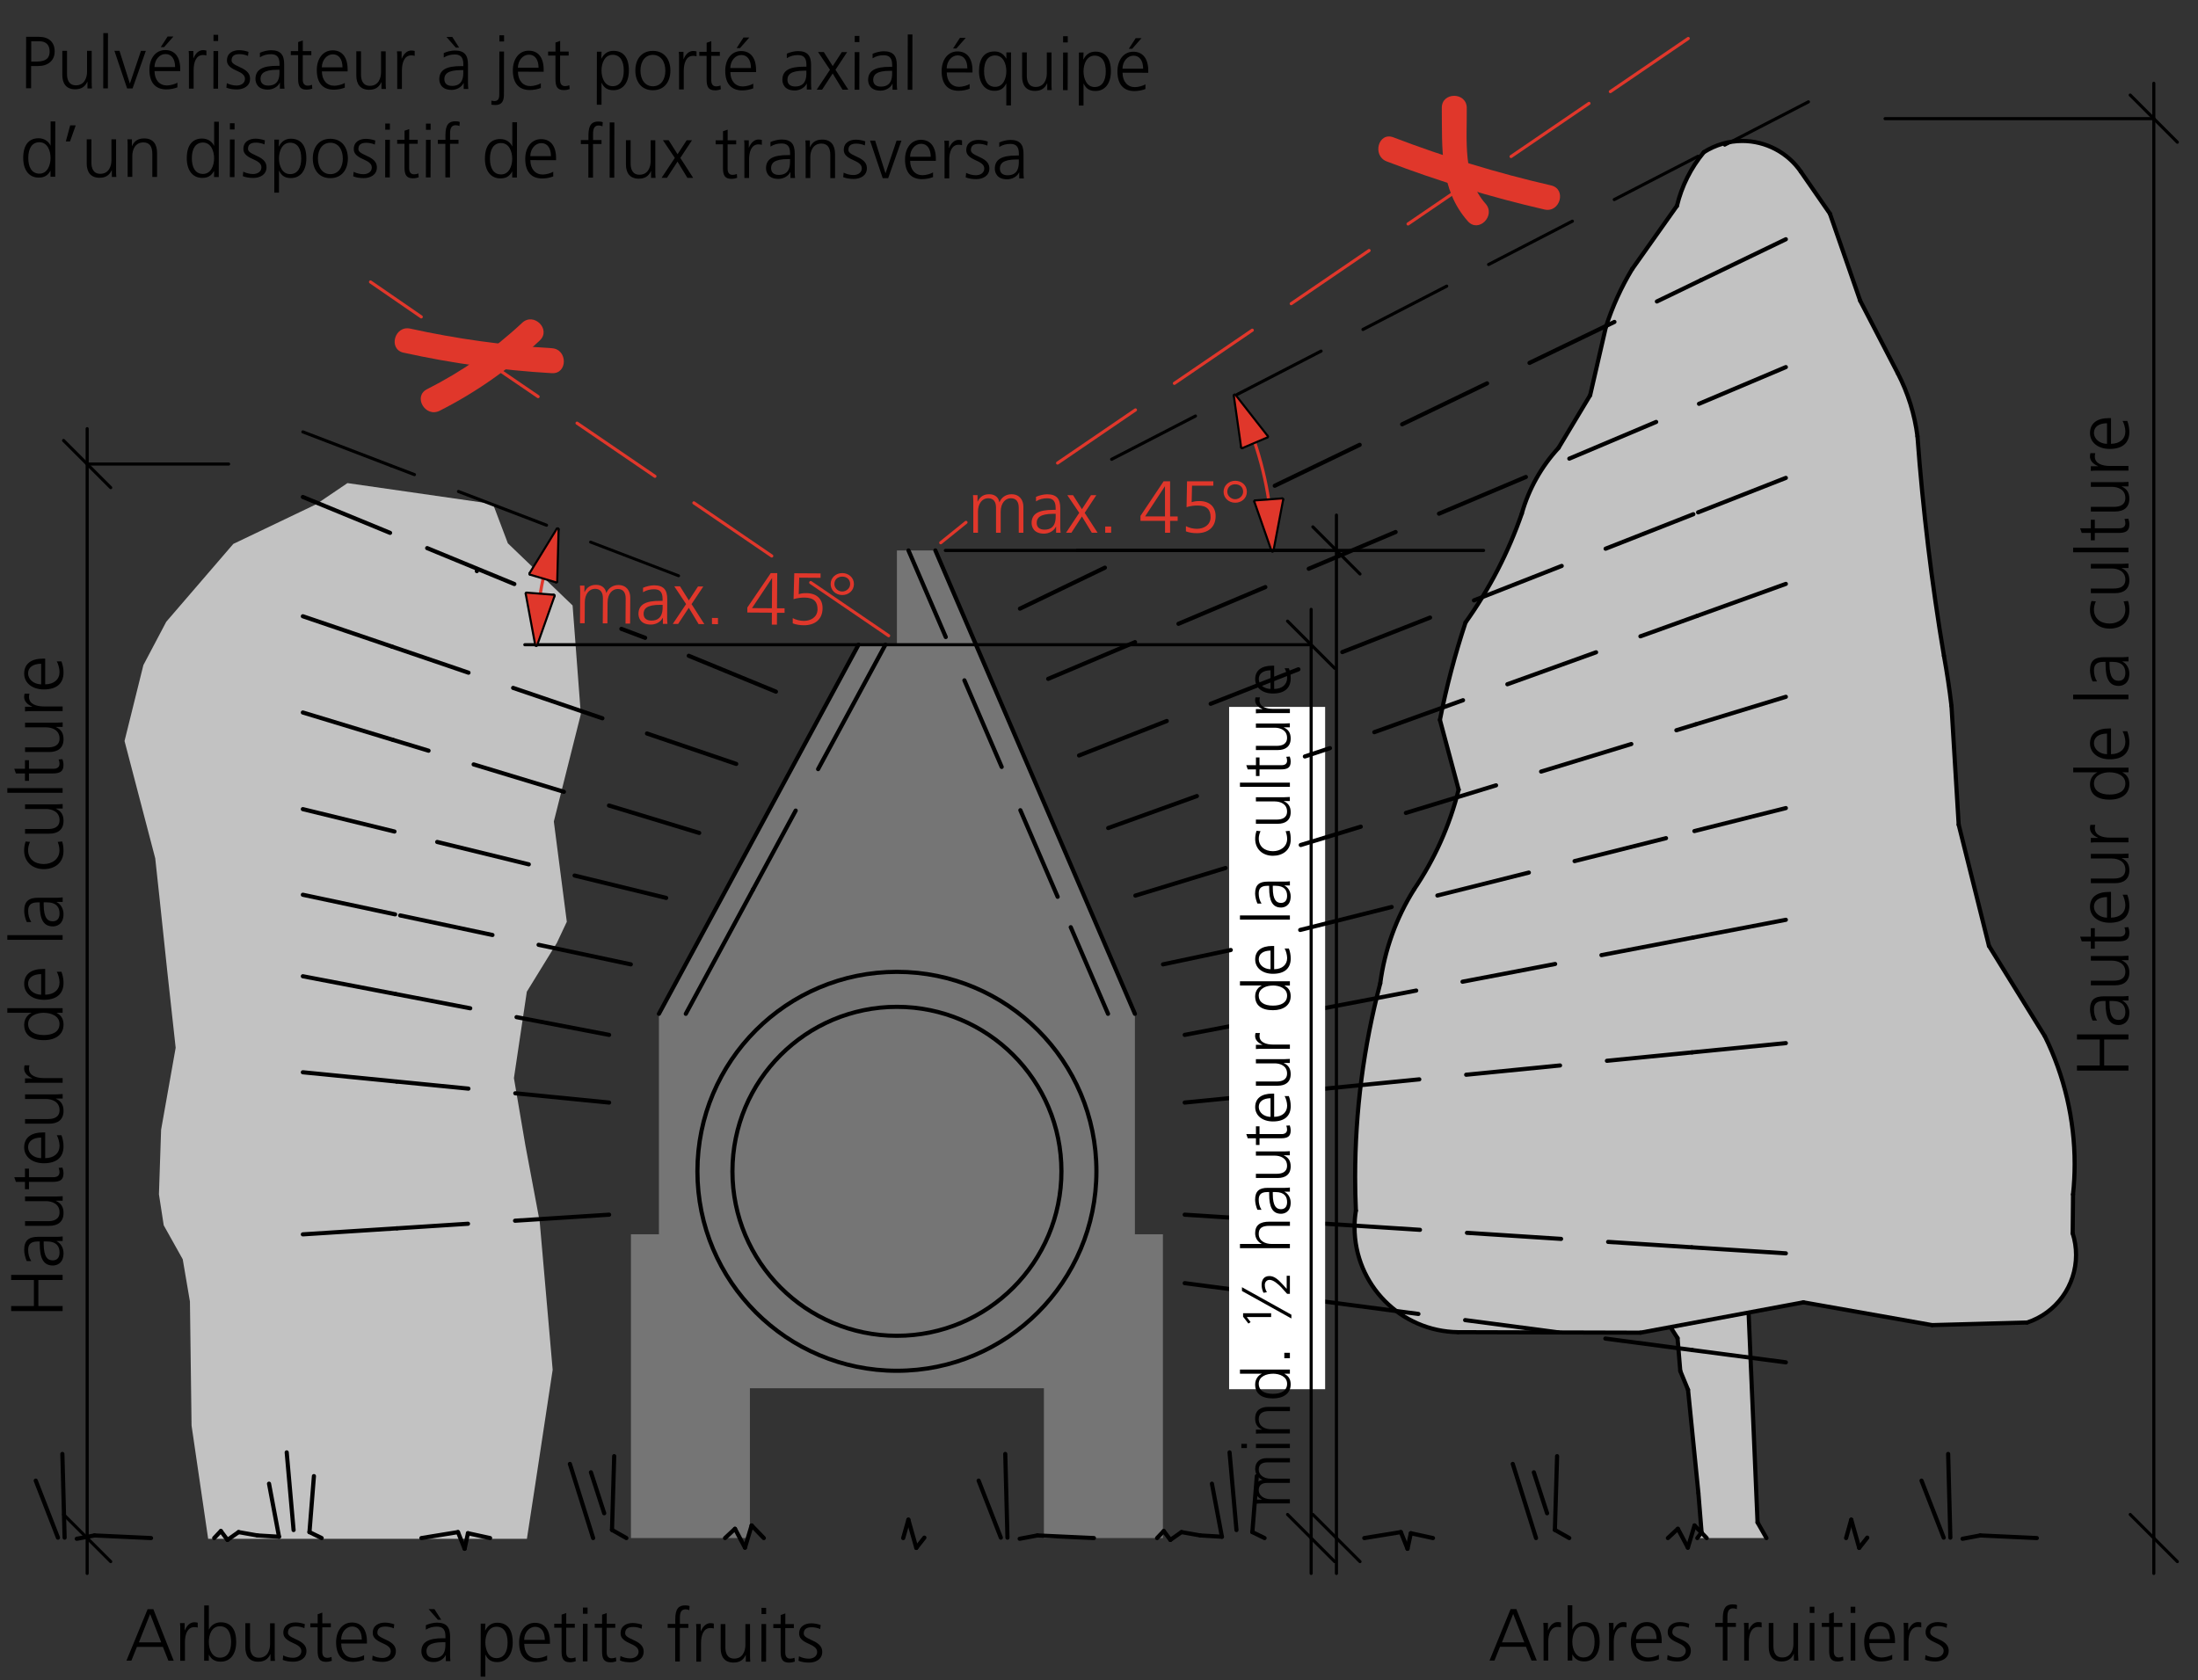<?xml version="1.0" encoding="UTF-8"?>
<svg xmlns="http://www.w3.org/2000/svg" viewBox="0 0 528.28 403.87">
  <rect x="0" y="0" width="528.28" height="403.87" fill="#333333" stroke="none"/>
  <defs>
    <style>
      .cls-1, .cls-2, .cls-3, .cls-4, .cls-5 {
        fill: none;
      }

      .cls-1, .cls-3, .cls-4 {
        stroke: #000;
      }

      .cls-1, .cls-3, .cls-4, .cls-5 {
        stroke-linecap: round;
        stroke-linejoin: round;
      }

      .cls-1, .cls-5 {
        stroke-width: .75px;
      }

      .cls-6 {
        fill: #757575;
      }

      .cls-6, .cls-7, .cls-8, .cls-9 {
        fill-rule: evenodd;
      }

      .cls-7, .cls-10 {
        fill: #e0372b;
      }

      .cls-8 {
        fill: #fff;
      }

      .cls-3 {
        stroke-width: .7px;
      }

      .cls-9 {
        fill: #c2c2c2;
      }

      .cls-5 {
        stroke: #e0372b;
      }
    </style>
  </defs>
  <g id="Strauch">
    <polyline class="cls-9" points="50.03 369.88 46.04 342.65 45.65 312.84 43.92 302.69 39.35 294.52 38.2 287.07 38.72 271.56 42.22 251.85 40.21 233.53 38.31 215.56 37.31 206.31 29.93 178.11 34.46 159.87 39.96 149.45 56.07 130.74 75.98 121.22 83.51 116.12 118.49 121.15 122.06 130.59 137.62 145.53 139.6 171.67 133.11 197.46 136.23 221.56 133.83 226.66 126.62 238.37 123.52 259.14 126.27 275.29 129.71 293.59 132.83 329.25 128.7 356.47 126.64 369.88 50.03 369.88"/>
  </g>
  <g id="Ebene_1" data-name="Ebene 1">
    <g>
      <line class="cls-4" x1="114.61" y1="137.28" x2="114.66" y2="137.1"/>
      <polyline class="cls-9" points="420.01 309.46 422.42 365.94 424.56 369.7 407.94 369.7 408.97 368.34 408.2 358.87 405.71 334.05 403.85 329.55 403.19 321.64 399.51 315.89 399.58 313.27 420.01 309.46"/>
      <line class="cls-4" x1="420.01" y1="309.46" x2="399.58" y2="313.27"/>
      <line class="cls-4" x1="399.58" y1="313.27" x2="399.51" y2="315.89"/>
      <line class="cls-4" x1="399.51" y1="315.89" x2="403.19" y2="321.64"/>
      <line class="cls-4" x1="403.19" y1="321.64" x2="403.85" y2="329.55"/>
      <line class="cls-4" x1="403.85" y1="329.55" x2="405.71" y2="334.05"/>
      <line class="cls-4" x1="405.71" y1="334.05" x2="408.2" y2="358.87"/>
      <line class="cls-4" x1="408.2" y1="358.87" x2="408.97" y2="368.34"/>
      <line class="cls-4" x1="408.97" y1="368.34" x2="407.94" y2="369.7"/>
      <line class="cls-4" x1="424.56" y1="369.7" x2="422.42" y2="365.94"/>
      <line class="cls-4" x1="422.42" y1="365.94" x2="420.01" y2="309.46"/>
      <line class="cls-3" x1="163.1" y1="138.4" x2="141.94" y2="130.3"/>
      <line class="cls-1" x1="131.35" y1="126.24" x2="110.19" y2="118.14"/>
      <line class="cls-1" x1="99.61" y1="114.08" x2="93.95" y2="111.92"/>
      <line class="cls-1" x1="93.95" y1="111.92" x2="72.79" y2="103.81"/>
      <line class="cls-4" x1="186.49" y1="166.25" x2="165.54" y2="157.63"/>
      <line class="cls-4" x1="155.06" y1="153.31" x2="149.35" y2="151.16"/>
      <line class="cls-4" x1="123.62" y1="140.38" x2="102.67" y2="131.75"/>
      <line class="cls-4" x1="93.75" y1="128.08" x2="72.79" y2="119.46"/>
      <polyline class="cls-9" points="409.52 36.58 409.52 36.58 412.87 34.92 416.51 34.03 420.25 33.95 423.93 34.69 427.35 36.2 430.36 38.43 432.82 41.26 439.81 51.35 447.09 72.29 456.13 89.73 458.29 94.57 459.87 99.63 460.85 104.85 462.43 122.51 464.55 140.11 467.22 157.63 469.03 169.69 470.76 198.22 478.04 227.36 491.47 249.07 494.53 256.27 496.76 263.77 498.13 271.47 498.63 279.28 498.25 287.1 498.16 296.45 498.91 300.19 498.81 304 497.87 307.69 496.13 311.08 493.69 314 490.66 316.31 487.19 317.89 464.38 318.51 433.44 313.04 394.29 320.33 350.42 320.21 345.65 319.69 341.07 318.27 336.83 316.01 333.1 312.98 330.01 309.31 327.68 305.11 326.18 300.55 325.57 295.79 325.88 291 325.72 279.97 326.23 268.95 327.41 257.98 329.25 247.1 331.74 236.35 332.84 230.43 334.57 224.66 336.92 219.1 339.84 213.83 343.31 208.21 346.27 202.3 348.7 196.15 350.58 189.81 346.08 173.04 348.8 161.23 352.24 149.6 357.57 141.33 362.09 132.58 365.76 123.44 367.86 117.73 370.84 112.41 374.6 107.63 382.19 94.99 385.98 78.55 388.74 71.42 392.31 64.65 403.05 49.47 404.54 44.86 406.72 40.53 409.52 36.58"/>
      <path class="cls-4" d="M403.05,49.47c1.14-4.73,3.35-9.14,6.46-12.89"/>
      <line class="cls-4" x1="403.05" y1="49.47" x2="392.31" y2="64.64"/>
      <path class="cls-4" d="M385.98,78.55c1.56-4.87,3.68-9.53,6.32-13.91"/>
      <line class="cls-4" x1="385.98" y1="78.55" x2="382.19" y2="94.99"/>
      <line class="cls-4" x1="382.19" y1="94.99" x2="374.6" y2="107.63"/>
      <path class="cls-4" d="M365.76,123.44c1.66-5.89,4.7-11.31,8.85-15.8"/>
      <path class="cls-4" d="M365.76,123.44c-3.23,9.32-7.78,18.14-13.52,26.17"/>
      <path class="cls-4" d="M346.08,173.04c1.56-7.93,3.62-15.76,6.16-23.43"/>
      <line class="cls-4" x1="346.08" y1="173.04" x2="350.58" y2="189.81"/>
      <path class="cls-4" d="M350.58,189.81c-2.14,8.58-5.78,16.71-10.75,24.02"/>
      <path class="cls-4" d="M331.74,236.35c1.05-8,3.81-15.68,8.1-22.52"/>
      <path class="cls-4" d="M325.88,291c-.12-2.69-.18-5.39-.18-8.09,0-15.72,2.03-31.37,6.04-46.56"/>
      <path class="cls-4" d="M350.42,320.21c-13.79-.19-24.86-11.42-24.86-25.21,0-1.34.1-2.68.32-4"/>
      <line class="cls-4" x1="350.42" y1="320.21" x2="394.29" y2="320.33"/>
      <line class="cls-4" x1="394.29" y1="320.33" x2="433.44" y2="313.04"/>
      <line class="cls-4" x1="433.44" y1="313.04" x2="464.38" y2="318.51"/>
      <line class="cls-4" x1="464.38" y1="318.51" x2="487.19" y2="317.89"/>
      <path class="cls-4" d="M498.16,296.45c.54,1.68.81,3.43.81,5.2,0,7.4-4.76,13.95-11.78,16.25"/>
      <line class="cls-4" x1="498.16" y1="296.45" x2="498.25" y2="287.1"/>
      <path class="cls-4" d="M491.47,249.07c4.71,9.56,7.16,20.07,7.16,30.73,0,2.44-.13,4.87-.39,7.3"/>
      <line class="cls-4" x1="491.47" y1="249.07" x2="478.04" y2="227.36"/>
      <line class="cls-4" x1="478.04" y1="227.36" x2="470.76" y2="198.22"/>
      <line class="cls-4" x1="470.76" y1="198.22" x2="469.03" y2="169.69"/>
      <path class="cls-4" d="M467.22,157.64c.73,4,1.34,8.02,1.81,12.05"/>
      <path class="cls-4" d="M467.22,157.64c-2.95-17.49-5.07-35.1-6.37-52.78"/>
      <path class="cls-4" d="M456.13,89.73c2.45,4.73,4.05,9.84,4.72,15.13"/>
      <line class="cls-4" x1="456.13" y1="89.73" x2="447.09" y2="72.29"/>
      <line class="cls-4" x1="447.09" y1="72.29" x2="439.81" y2="51.35"/>
      <line class="cls-4" x1="439.81" y1="51.35" x2="432.82" y2="41.26"/>
      <path class="cls-4" d="M409.52,36.58c2.75-1.76,5.96-2.7,9.23-2.7,5.62,0,10.88,2.76,14.07,7.37"/>
      <line class="cls-4" x1="284.74" y1="248.75" x2="307" y2="244.49"/>
      <line class="cls-4" x1="318.12" y1="242.36" x2="340.38" y2="238.1"/>
      <line class="cls-4" x1="351.51" y1="235.97" x2="373.77" y2="231.71"/>
      <line class="cls-4" x1="384.9" y1="229.58" x2="406.96" y2="225.35"/>
      <line class="cls-4" x1="406.96" y1="225.35" x2="429.22" y2="221.09"/>
      <line class="cls-4" x1="284.74" y1="291.97" x2="307.35" y2="293.42"/>
      <line class="cls-4" x1="318.66" y1="294.15" x2="341.28" y2="295.61"/>
      <line class="cls-4" x1="352.58" y1="296.33" x2="375.2" y2="297.79"/>
      <line class="cls-4" x1="386.51" y1="298.51" x2="406.61" y2="299.81"/>
      <line class="cls-4" x1="406.61" y1="299.81" x2="429.22" y2="301.26"/>
      <line class="cls-4" x1="284.74" y1="308.43" x2="307.21" y2="311.39"/>
      <line class="cls-4" x1="318.44" y1="312.87" x2="340.91" y2="315.83"/>
      <line class="cls-4" x1="352.14" y1="317.31" x2="374.61" y2="320.27"/>
      <line class="cls-4" x1="385.84" y1="321.75" x2="406.75" y2="324.51"/>
      <line class="cls-4" x1="406.75" y1="324.51" x2="429.22" y2="327.46"/>
      <line class="cls-4" x1="284.74" y1="265.02" x2="307.29" y2="262.79"/>
      <line class="cls-4" x1="318.57" y1="261.67" x2="341.12" y2="259.44"/>
      <line class="cls-4" x1="352.39" y1="258.33" x2="374.95" y2="256.1"/>
      <line class="cls-4" x1="386.22" y1="254.98" x2="406.67" y2="252.96"/>
      <line class="cls-4" x1="406.67" y1="252.96" x2="429.22" y2="250.73"/>
      <line class="cls-1" x1="267.18" y1="110.4" x2="287.32" y2="100"/>
      <line class="cls-1" x1="297.38" y1="94.8" x2="317.52" y2="84.39"/>
      <line class="cls-1" x1="327.58" y1="79.19" x2="347.71" y2="68.78"/>
      <line class="cls-1" x1="357.78" y1="63.58" x2="377.91" y2="53.17"/>
      <line class="cls-1" x1="387.98" y1="47.97" x2="408.11" y2="37.57"/>
      <line class="cls-1" x1="414.52" y1="34.89" x2="434.65" y2="24.48"/>
      <polyline class="cls-6" points="158.37 333.69 158.37 243.69 206.34 154.97 215.57 154.97 215.57 132.31 224.8 132.31 272.77 243.69 272.77 333.69 158.37 333.69"/>
      <polyline class="cls-6" points="151.64 296.68 180.24 296.68 180.24 369.7 151.64 369.7 151.64 296.68"/>
      <polyline class="cls-6" points="250.9 369.7 250.9 296.68 279.5 296.68 279.5 369.7 250.9 369.7"/>
      <polyline class="cls-9" points="126.02 196.06 126.16 195.04 126.16 196.1 126.02 196.06"/>
      <polyline class="cls-8" points="318.49 333.92 295.41 333.92 295.41 169.92 318.49 169.92 318.49 333.92"/>
      <line class="cls-4" x1="206.34" y1="154.97" x2="158.37" y2="243.69"/>
      <line class="cls-4" x1="212.8" y1="154.97" x2="196.63" y2="184.87"/>
      <line class="cls-4" x1="191.24" y1="194.84" x2="181" y2="213.79"/>
      <line class="cls-4" x1="181" y1="213.79" x2="164.83" y2="243.69"/>
      <line class="cls-4" x1="224.81" y1="132.31" x2="272.77" y2="243.69"/>
      <line class="cls-4" x1="218.35" y1="132.31" x2="227.31" y2="153.12"/>
      <line class="cls-4" x1="231.79" y1="163.53" x2="240.75" y2="184.34"/>
      <line class="cls-4" x1="245.24" y1="194.75" x2="254.2" y2="215.56"/>
      <line class="cls-4" x1="257.35" y1="222.87" x2="266.31" y2="243.69"/>
      <line class="cls-1" x1="227.21" y1="132.31" x2="318.42" y2="132.31"/>
      <line class="cls-1" x1="315.13" y1="154.97" x2="126.14" y2="154.97"/>
      <path class="cls-4" d="M255.11,281.54c0-21.83-17.7-39.53-39.54-39.53s-39.53,17.7-39.53,39.53,17.7,39.54,39.53,39.54,39.54-17.7,39.54-39.54"/>
      <path class="cls-4" d="M263.52,281.54c0-26.48-21.47-47.94-47.95-47.94s-47.95,21.47-47.95,47.94,21.47,47.95,47.95,47.95,47.95-21.47,47.95-47.95"/>
      <line class="cls-1" x1="517.66" y1="378.2" x2="517.66" y2="369.7"/>
      <line class="cls-1" x1="517.66" y1="369.7" x2="517.66" y2="28.52"/>
      <line class="cls-1" x1="511.99" y1="364.03" x2="523.32" y2="375.36"/>
      <line class="cls-1" x1="523.32" y1="34.18" x2="511.99" y2="22.85"/>
      <line class="cls-1" x1="517.66" y1="28.52" x2="517.66" y2="20.02"/>
      <line class="cls-1" x1="517.66" y1="28.52" x2="453.07" y2="28.52"/>
      <line class="cls-1" x1="20.95" y1="378.2" x2="20.95" y2="369.7"/>
      <line class="cls-1" x1="20.95" y1="369.7" x2="20.95" y2="111.54"/>
      <line class="cls-1" x1="15.28" y1="364.03" x2="26.61" y2="375.36"/>
      <line class="cls-1" x1="26.61" y1="117.21" x2="15.28" y2="105.88"/>
      <line class="cls-1" x1="20.95" y1="111.54" x2="20.95" y2="103.04"/>
      <line class="cls-1" x1="54.94" y1="111.54" x2="20.95" y2="111.54"/>
      <line class="cls-1" x1="315.13" y1="378.2" x2="315.13" y2="369.7"/>
      <line class="cls-1" x1="315.13" y1="369.7" x2="315.13" y2="154.97"/>
      <line class="cls-1" x1="309.46" y1="364.03" x2="320.79" y2="375.36"/>
      <line class="cls-1" x1="320.79" y1="160.63" x2="309.46" y2="149.3"/>
      <line class="cls-1" x1="315.13" y1="154.97" x2="315.13" y2="146.47"/>
      <path class="cls-5" d="M301.51,106.19c1.56,4.59,2.71,9.31,3.43,14.1"/>
      <line class="cls-4" x1="305.83" y1="132.31" x2="301.72" y2="120.53"/>
      <line class="cls-4" x1="305.83" y1="132.31" x2="308.16" y2="120.05"/>
      <line class="cls-4" x1="301.72" y1="120.53" x2="308.16" y2="120.05"/>
      <polyline class="cls-7" points="305.83 132.31 301.72 120.53 308.16 120.05 305.83 132.31"/>
      <line class="cls-4" x1="296.79" y1="95.1" x2="304.48" y2="104.93"/>
      <line class="cls-4" x1="296.79" y1="95.1" x2="298.54" y2="107.46"/>
      <line class="cls-4" x1="304.48" y1="104.93" x2="298.54" y2="107.46"/>
      <polyline class="cls-7" points="296.79 95.1 304.48 104.93 298.54 107.46 296.79 95.1"/>
      <path class="cls-5" d="M129.82,142.95c.22-1.39.47-2.77.77-4.14"/>
      <line class="cls-4" x1="134.01" y1="127.26" x2="133.68" y2="139.73"/>
      <line class="cls-4" x1="134.01" y1="127.26" x2="127.49" y2="137.9"/>
      <line class="cls-4" x1="133.68" y1="139.73" x2="127.49" y2="137.9"/>
      <polyline class="cls-7" points="134.01 127.26 133.68 139.73 127.49 137.9 134.01 127.26"/>
      <line class="cls-4" x1="128.88" y1="154.97" x2="126.6" y2="142.7"/>
      <line class="cls-4" x1="128.88" y1="154.97" x2="133.04" y2="143.21"/>
      <line class="cls-4" x1="126.6" y1="142.7" x2="133.04" y2="143.2"/>
      <polyline class="cls-7" points="128.88 154.97 126.6 142.7 133.04 143.21 128.88 154.97"/>
      <line class="cls-4" x1="142.03" y1="353.89" x2="145.22" y2="363.74"/>
      <line class="cls-4" x1="75.45" y1="354.81" x2="74.38" y2="368.27"/>
      <line class="cls-4" x1="67.06" y1="369.38" x2="64.66" y2="356.63"/>
      <line class="cls-4" x1="61.87" y1="369.07" x2="67.06" y2="369.38"/>
      <line class="cls-4" x1="68.91" y1="349.11" x2="70.56" y2="367.77"/>
      <line class="cls-4" x1="13.93" y1="369.6" x2="8.59" y2="355.9"/>
      <line class="cls-4" x1="14.99" y1="349.48" x2="15.53" y2="369.6"/>
      <line class="cls-4" x1="147.62" y1="350.01" x2="147.09" y2="367.74"/>
      <line class="cls-4" x1="142.56" y1="369.7" x2="136.97" y2="351.88"/>
      <line class="cls-4" x1="18.45" y1="369.87" x2="22.72" y2="369.07"/>
      <line class="cls-4" x1="22.72" y1="369.07" x2="36.3" y2="369.7"/>
      <line class="cls-4" x1="51.48" y1="369.7" x2="53.08" y2="368.01"/>
      <line class="cls-4" x1="53.08" y1="368.01" x2="54.68" y2="370.14"/>
      <line class="cls-4" x1="54.67" y1="370.14" x2="57.34" y2="368.27"/>
      <line class="cls-4" x1="57.34" y1="368.27" x2="61.87" y2="369.07"/>
      <line class="cls-4" x1="74.38" y1="368.27" x2="77.31" y2="369.7"/>
      <line class="cls-4" x1="101.28" y1="369.7" x2="110.07" y2="368.27"/>
      <line class="cls-4" x1="110.07" y1="368.27" x2="111.67" y2="372.27"/>
      <line class="cls-4" x1="111.67" y1="372.27" x2="112.47" y2="368.54"/>
      <line class="cls-4" x1="112.47" y1="368.54" x2="117.79" y2="369.7"/>
      <line class="cls-4" x1="147.09" y1="367.74" x2="150.55" y2="369.7"/>
      <line class="cls-4" x1="174.26" y1="369.7" x2="176.65" y2="367.47"/>
      <line class="cls-4" x1="176.65" y1="367.47" x2="179.05" y2="372"/>
      <line class="cls-4" x1="179.05" y1="372" x2="180.65" y2="366.67"/>
      <line class="cls-4" x1="180.65" y1="366.67" x2="183.58" y2="369.7"/>
      <line class="cls-4" x1="368.65" y1="353.89" x2="371.84" y2="363.74"/>
      <line class="cls-4" x1="302.07" y1="354.81" x2="301" y2="368.27"/>
      <line class="cls-4" x1="293.68" y1="369.38" x2="291.28" y2="356.63"/>
      <line class="cls-4" x1="288.49" y1="369.07" x2="293.68" y2="369.38"/>
      <line class="cls-4" x1="295.52" y1="349.11" x2="297.18" y2="367.77"/>
      <line class="cls-4" x1="218.32" y1="365.28" x2="220.23" y2="372.06"/>
      <line class="cls-4" x1="220.23" y1="372.06" x2="222.17" y2="369.6"/>
      <line class="cls-4" x1="240.55" y1="369.6" x2="235.21" y2="355.9"/>
      <line class="cls-4" x1="241.61" y1="349.48" x2="242.14" y2="369.6"/>
      <line class="cls-4" x1="374.24" y1="350.01" x2="373.71" y2="367.74"/>
      <line class="cls-4" x1="369.18" y1="369.7" x2="363.59" y2="351.88"/>
      <line class="cls-4" x1="217.08" y1="369.7" x2="218.33" y2="365.28"/>
      <line class="cls-4" x1="245.07" y1="369.87" x2="249.34" y2="369.07"/>
      <line class="cls-4" x1="249.34" y1="369.07" x2="262.92" y2="369.7"/>
      <line class="cls-4" x1="278.1" y1="369.7" x2="279.7" y2="368.01"/>
      <line class="cls-4" x1="279.7" y1="368.01" x2="281.29" y2="370.14"/>
      <line class="cls-4" x1="281.29" y1="370.14" x2="283.96" y2="368.27"/>
      <line class="cls-4" x1="283.96" y1="368.27" x2="288.49" y2="369.07"/>
      <line class="cls-4" x1="301" y1="368.27" x2="303.93" y2="369.7"/>
      <line class="cls-4" x1="327.9" y1="369.7" x2="336.69" y2="368.27"/>
      <line class="cls-4" x1="336.69" y1="368.27" x2="338.29" y2="372.27"/>
      <line class="cls-4" x1="338.29" y1="372.27" x2="339.09" y2="368.54"/>
      <line class="cls-4" x1="339.09" y1="368.54" x2="344.41" y2="369.7"/>
      <line class="cls-4" x1="373.71" y1="367.74" x2="377.17" y2="369.7"/>
      <line class="cls-4" x1="400.87" y1="369.7" x2="403.27" y2="367.47"/>
      <line class="cls-4" x1="403.27" y1="367.47" x2="405.67" y2="372"/>
      <line class="cls-4" x1="405.67" y1="372" x2="407.27" y2="366.67"/>
      <line class="cls-4" x1="407.27" y1="366.67" x2="410.2" y2="369.7"/>
      <line class="cls-4" x1="444.94" y1="365.28" x2="446.85" y2="372.06"/>
      <line class="cls-4" x1="446.85" y1="372.06" x2="448.79" y2="369.6"/>
      <line class="cls-4" x1="467.16" y1="369.6" x2="461.83" y2="355.9"/>
      <line class="cls-4" x1="468.23" y1="349.48" x2="468.76" y2="369.6"/>
      <line class="cls-4" x1="443.7" y1="369.7" x2="444.94" y2="365.28"/>
      <line class="cls-4" x1="471.69" y1="369.87" x2="475.96" y2="369.07"/>
      <line class="cls-4" x1="475.96" y1="369.07" x2="489.54" y2="369.7"/>
      <line class="cls-1" x1="321.21" y1="378.2" x2="321.21" y2="369.7"/>
      <line class="cls-1" x1="321.21" y1="369.7" x2="321.21" y2="132.31"/>
      <line class="cls-1" x1="315.54" y1="364.03" x2="326.87" y2="375.36"/>
      <line class="cls-1" x1="326.87" y1="137.97" x2="315.54" y2="126.64"/>
      <line class="cls-1" x1="321.21" y1="132.31" x2="321.21" y2="123.81"/>
      <line class="cls-1" x1="356.58" y1="132.31" x2="258.88" y2="132.31"/>
      <line class="cls-4" x1="146.4" y1="248.75" x2="124.15" y2="244.49"/>
      <line class="cls-4" x1="113.02" y1="242.36" x2="95.05" y2="238.92"/>
      <line class="cls-4" x1="95.05" y1="238.92" x2="72.79" y2="234.66"/>
      <line class="cls-4" x1="146.4" y1="291.97" x2="123.79" y2="293.42"/>
      <line class="cls-4" x1="112.48" y1="294.15" x2="95.41" y2="295.25"/>
      <line class="cls-4" x1="95.41" y1="295.25" x2="72.79" y2="296.7"/>
      <line class="cls-4" x1="146.4" y1="265.02" x2="123.85" y2="262.79"/>
      <line class="cls-4" x1="112.58" y1="261.67" x2="95.34" y2="259.97"/>
      <line class="cls-4" x1="95.34" y1="259.97" x2="72.79" y2="257.74"/>
      <line class="cls-4" x1="176.95" y1="183.62" x2="155.5" y2="176.31"/>
      <line class="cls-4" x1="144.78" y1="172.65" x2="123.33" y2="165.35"/>
      <line class="cls-4" x1="112.6" y1="161.69" x2="94.24" y2="155.43"/>
      <line class="cls-4" x1="94.24" y1="155.43" x2="72.79" y2="148.13"/>
      <line class="cls-4" x1="168.05" y1="200.21" x2="146.37" y2="193.62"/>
      <line class="cls-4" x1="135.53" y1="190.32" x2="113.84" y2="183.74"/>
      <line class="cls-4" x1="103" y1="180.44" x2="94.47" y2="177.85"/>
      <line class="cls-4" x1="94.47" y1="177.85" x2="72.79" y2="171.26"/>
      <line class="cls-4" x1="151.61" y1="231.8" x2="129.45" y2="227.1"/>
      <line class="cls-4" x1="118.36" y1="224.74" x2="96.19" y2="220.04"/>
      <line class="cls-4" x1="94.96" y1="219.78" x2="72.79" y2="215.07"/>
      <line class="cls-4" x1="160.11" y1="215.83" x2="138.1" y2="210.45"/>
      <line class="cls-4" x1="127.09" y1="207.76" x2="105.08" y2="202.38"/>
      <line class="cls-4" x1="94.81" y1="199.87" x2="72.79" y2="194.49"/>
      <line class="cls-4" x1="279.53" y1="231.8" x2="295.81" y2="228.35"/>
      <line class="cls-4" x1="312.5" y1="223.53" x2="334.48" y2="218.01"/>
      <line class="cls-4" x1="345.47" y1="215.25" x2="367.45" y2="209.74"/>
      <line class="cls-4" x1="378.44" y1="206.98" x2="400.42" y2="201.47"/>
      <line class="cls-4" x1="407.24" y1="199.76" x2="429.22" y2="194.24"/>
      <line class="cls-4" x1="259.34" y1="181.59" x2="280.43" y2="173.31"/>
      <line class="cls-4" x1="290.98" y1="169.17" x2="312.07" y2="160.88"/>
      <line class="cls-4" x1="322.62" y1="156.74" x2="343.71" y2="148.45"/>
      <line class="cls-4" x1="354.26" y1="144.31" x2="375.35" y2="136.03"/>
      <line class="cls-4" x1="385.9" y1="131.89" x2="406.99" y2="123.6"/>
      <line class="cls-4" x1="408.13" y1="123.15" x2="429.22" y2="114.87"/>
      <line class="cls-4" x1="266.35" y1="199.03" x2="287.67" y2="191.35"/>
      <line class="cls-4" x1="313.62" y1="181.83" x2="319.65" y2="179.83"/>
      <line class="cls-4" x1="330.31" y1="175.99" x2="351.63" y2="168.31"/>
      <line class="cls-4" x1="362.29" y1="164.47" x2="383.61" y2="156.79"/>
      <line class="cls-4" x1="394.27" y1="152.95" x2="407.9" y2="148.04"/>
      <line class="cls-4" x1="407.9" y1="148.04" x2="429.22" y2="140.35"/>
      <line class="cls-4" x1="245.14" y1="146.3" x2="265.56" y2="136.45"/>
      <line class="cls-2" x1="275.76" y1="131.53" x2="296.17" y2="121.69"/>
      <line class="cls-4" x1="306.38" y1="116.76" x2="326.79" y2="106.92"/>
      <line class="cls-4" x1="337" y1="101.99" x2="357.41" y2="92.15"/>
      <line class="cls-4" x1="367.61" y1="87.23" x2="388.02" y2="77.38"/>
      <line class="cls-4" x1="398.23" y1="72.46" x2="408.81" y2="67.35"/>
      <line class="cls-4" x1="408.81" y1="67.35" x2="429.22" y2="57.51"/>
      <line class="cls-4" x1="251.93" y1="163.17" x2="272.8" y2="154.35"/>
      <line class="cls-4" x1="283.24" y1="149.94" x2="304.12" y2="141.12"/>
      <line class="cls-4" x1="314.55" y1="136.71" x2="335.43" y2="127.88"/>
      <line class="cls-4" x1="345.86" y1="123.47" x2="366.74" y2="114.65"/>
      <line class="cls-4" x1="377.18" y1="110.24" x2="398.05" y2="101.42"/>
      <line class="cls-4" x1="408.35" y1="97.06" x2="429.22" y2="88.24"/>
      <line class="cls-4" x1="272.88" y1="215.27" x2="294.55" y2="208.64"/>
      <line class="cls-4" x1="312.63" y1="203.11" x2="327.06" y2="198.71"/>
      <line class="cls-4" x1="337.9" y1="195.4" x2="359.57" y2="188.77"/>
      <line class="cls-4" x1="370.4" y1="185.46" x2="392.08" y2="178.84"/>
      <line class="cls-4" x1="402.91" y1="175.53" x2="407.55" y2="174.11"/>
      <line class="cls-4" x1="407.55" y1="174.11" x2="429.22" y2="167.49"/>
    </g>
    <line class="cls-5" x1="226.1" y1="130.46" x2="232.17" y2="125.56"/>
    <line class="cls-5" x1="254.18" y1="111.3" x2="272.9" y2="98.53"/>
    <line class="cls-5" x1="282.26" y1="92.14" x2="300.98" y2="79.37"/>
    <line class="cls-5" x1="310.34" y1="72.99" x2="329.06" y2="60.22"/>
    <line class="cls-5" x1="338.42" y1="53.83" x2="357.14" y2="41.06"/>
    <line class="cls-5" x1="363.18" y1="37.62" x2="381.91" y2="24.85"/>
    <line class="cls-5" x1="387.04" y1="22.02" x2="405.76" y2="9.25"/>
    <line class="cls-5" x1="213.58" y1="152.8" x2="194.85" y2="140.03"/>
    <line class="cls-5" x1="185.49" y1="133.64" x2="166.77" y2="120.87"/>
    <line class="cls-5" x1="157.41" y1="114.49" x2="138.69" y2="101.71"/>
    <line class="cls-5" x1="129.33" y1="95.33" x2="110.61" y2="82.56"/>
    <line class="cls-5" x1="101.25" y1="76.17" x2="89.05" y2="67.77"/>
    <path class="cls-10" d="M105.67,98.73c8.82-4.46,16.85-10.13,24.06-16.89,2.82-2.65-1.43-6.88-4.24-4.24-6.85,6.42-14.47,11.71-22.85,15.95-3.45,1.74-.41,6.92,3.03,5.18h0Z"/>
    <path class="cls-10" d="M97,84.77c11.74,2.59,23.63,4.23,35.63,4.93,3.86.22,3.84-5.78,0-6-11.47-.67-22.81-2.24-34.03-4.71-3.76-.83-5.37,4.95-1.6,5.79h0Z"/>
    <path class="cls-10" d="M346.53,25.93c.1,9.69-.58,19.54,6.27,27.26,2.57,2.89,6.8-1.36,4.24-4.24-5.56-6.27-4.43-15.26-4.51-23.02-.04-3.86-6.04-3.87-6,0h0Z"/>
    <path class="cls-10" d="M333.29,38.8c12.37,4.74,25.01,8.59,37.92,11.56,3.76.86,5.36-4.92,1.6-5.79-12.91-2.97-25.55-6.82-37.92-11.56-3.61-1.38-5.17,4.42-1.6,5.79h0Z"/>
  </g>
  <g id="Text_-_FR" data-name="Text - FR">
    <g>
      <path d="M15.05,307.67h-5.83v6.25h5.83v1.22H2.68v-1.22h5.47v-6.25H2.68v-1.22h12.37v1.22Z"/>
      <path d="M15.05,298.3h-1.45v.04c1.03.48,1.67,1.68,1.67,2.87,0,2.55-1.72,2.98-2.55,2.98-2.29,0-3.17-1.75-3.17-5.23v-.55h-.48c-1.93,0-2.3.96-2.3,2.05,0,.89.2,1.81.74,2.66h-1.08c-.34-.69-.62-1.86-.62-2.66,0-2.36,1.15-3.17,3.35-3.17h4.59c.3,0,.99-.04,1.31-.09v1.1ZM10.5,298.4v.51c0,3.37,1.04,4.04,2.18,4.04,1.04,0,1.63-.67,1.63-1.88,0-1.4-.64-2.67-3.14-2.67h-.67Z"/>
      <path d="M15.05,288.61h-1.61v.04c1.28.57,1.83,1.52,1.83,2.92,0,2.18-1.44,3.08-3.44,3.08h-5.81v-1.12h5.53c1.26,0,2.76-.36,2.76-2.14,0-2.07-1.88-2.67-3.24-2.67h-5.05v-1.12h7.55c.37,0,1.17-.04,1.49-.07v1.08Z"/>
      <path d="M15.01,280.67c.11.27.25.81.25,1.36,0,1.65-.9,2.05-2.68,2.05h-5.62v1.77h-.96v-1.77h-2.18l-.39-1.12h2.57v-2.05h.96v2.05h5.85c.92,0,1.49-.37,1.49-1.21,0-.39-.07-.66-.21-1.03l.92-.07Z"/>
      <path d="M14.77,272.88c.28.71.5,1.67.5,2.64,0,2.64-1.63,4.09-4.73,4.09-2.73,0-4.73-1.5-4.73-3.81s1.61-3.6,4.57-3.6h.48v6.18c2.16-.02,3.45-1.22,3.45-2.98,0-.8-.34-2-.67-2.53h1.13ZM9.89,273.43c-1.98.02-3.14.89-3.14,2.32s1.35,2.6,3.14,2.64v-4.96Z"/>
      <path d="M15.05,264.06h-1.61v.04c1.28.57,1.83,1.52,1.83,2.92,0,2.18-1.44,3.08-3.44,3.08h-5.81v-1.12h5.53c1.26,0,2.76-.35,2.76-2.14,0-2.07-1.88-2.67-3.24-2.67h-5.05v-1.12h7.55c.37,0,1.17-.04,1.49-.07v1.08Z"/>
      <path d="M15.05,260.26h-7.78c-.23,0-.78.02-1.26.07v-1.12h1.74v-.04c-1.26-.51-1.95-1.35-1.95-2.32,0-.27.05-.58.11-.78h1.17c-.07.23-.11.53-.11.8,0,1.72,1.81,2.27,3.63,2.27h4.45v1.12Z"/>
      <path d="M15.05,243.44h-1.43v.04c1.17.62,1.65,1.52,1.65,2.82,0,2.39-1.93,3.72-4.73,3.72-3.06,0-4.73-1.31-4.73-3.7,0-1.54.96-2.5,1.74-2.83v-.04H1.76v-1.12h13.29v1.12ZM10.53,243.44c-1.68,0-3.77.71-3.77,2.69,0,1.68,1.36,2.66,3.77,2.66,2.11,0,3.77-.76,3.77-2.67s-2-2.67-3.77-2.67Z"/>
      <path d="M14.77,233.59c.28.71.5,1.67.5,2.64,0,2.64-1.63,4.09-4.73,4.09-2.73,0-4.73-1.51-4.73-3.81s1.61-3.6,4.57-3.6h.48v6.18c2.16-.02,3.45-1.22,3.45-2.98,0-.8-.34-2-.67-2.53h1.13ZM9.89,234.14c-1.98.02-3.14.89-3.14,2.32s1.35,2.6,3.14,2.64v-4.96Z"/>
      <path d="M15.05,225.9H1.76v-1.12h13.29v1.12Z"/>
      <path d="M15.05,216.79h-1.45v.04c1.03.48,1.67,1.68,1.67,2.87,0,2.55-1.72,2.98-2.55,2.98-2.29,0-3.17-1.75-3.17-5.23v-.55h-.48c-1.93,0-2.3.96-2.3,2.06,0,.89.2,1.81.74,2.66h-1.08c-.34-.69-.62-1.86-.62-2.66,0-2.36,1.15-3.17,3.35-3.17h4.59c.3,0,.99-.04,1.31-.09v1.1ZM10.5,216.9v.51c0,3.37,1.04,4.04,2.18,4.04,1.04,0,1.63-.67,1.63-1.88,0-1.4-.64-2.68-3.14-2.68h-.67Z"/>
      <path d="M14.94,202.27c.27.76.32,1.51.32,2.3,0,2.96-2.25,4.34-4.73,4.34-2.87,0-4.73-1.88-4.73-4.46,0-.64.07-1.31.35-2.18l1.06.09c-.28.66-.46,1.31-.46,1.95,0,2.16,1.59,3.38,3.77,3.38,1.98,0,3.77-1.19,3.77-3.28,0-.71-.16-1.35-.41-2.04l1.04-.11Z"/>
      <path d="M15.05,194.35h-1.61v.04c1.28.57,1.83,1.52,1.83,2.92,0,2.18-1.44,3.08-3.44,3.08h-5.81v-1.12h5.53c1.26,0,2.76-.35,2.76-2.14,0-2.07-1.88-2.67-3.24-2.67h-5.05v-1.12h7.55c.37,0,1.17-.04,1.49-.07v1.08Z"/>
      <path d="M15.05,190.56H1.76v-1.12h13.29v1.12Z"/>
      <path d="M15.01,182.5c.11.27.25.81.25,1.36,0,1.65-.9,2.05-2.68,2.05h-5.62v1.77h-.96v-1.77h-2.18l-.39-1.12h2.57v-2.06h.96v2.06h5.85c.92,0,1.49-.37,1.49-1.21,0-.39-.07-.66-.21-1.03l.92-.07Z"/>
      <path d="M15.05,174.72h-1.61v.04c1.28.57,1.83,1.52,1.83,2.92,0,2.18-1.44,3.08-3.44,3.08h-5.81v-1.12h5.53c1.26,0,2.76-.35,2.76-2.14,0-2.07-1.88-2.67-3.24-2.67h-5.05v-1.12h7.55c.37,0,1.17-.04,1.49-.07v1.08Z"/>
      <path d="M15.05,170.93h-7.78c-.23,0-.78.02-1.26.07v-1.12h1.74v-.04c-1.26-.51-1.95-1.35-1.95-2.32,0-.27.05-.58.11-.78h1.17c-.07.23-.11.53-.11.8,0,1.72,1.81,2.27,3.63,2.27h4.45v1.12Z"/>
      <path d="M14.77,158.99c.28.71.5,1.67.5,2.64,0,2.64-1.63,4.09-4.73,4.09-2.73,0-4.73-1.51-4.73-3.81s1.61-3.6,4.57-3.6h.48v6.18c2.16-.02,3.45-1.22,3.45-2.98,0-.8-.34-2-.67-2.53h1.13ZM9.89,159.54c-1.98.02-3.14.89-3.14,2.32s1.35,2.6,3.14,2.64v-4.96Z"/>
    </g>
    <g>
      <path class="cls-10" d="M244.85,128.05v-6.02c0-1.35-.55-2.27-1.91-2.27-1.26,0-2.43,1.1-2.43,3.28v5.01h-1.12v-6.02c0-1.4-.58-2.27-1.91-2.27-1.42,0-2.43,1.31-2.43,3.24v5.05h-1.12v-7.62c0-.37-.04-1.03-.07-1.42h1.08v1.52l.04.02c.64-1.29,1.54-1.75,2.8-1.75s2.2.67,2.41,1.91h.04c.48-1.21,1.59-1.91,2.89-1.91,1.93,0,2.85,1.4,2.85,3.01v6.24h-1.12Z"/>
      <path class="cls-10" d="M253.83,128.05v-1.45h-.04c-.48,1.03-1.68,1.67-2.87,1.67-2.55,0-2.98-1.72-2.98-2.55,0-2.29,1.75-3.17,5.23-3.17h.55v-.48c0-1.93-.96-2.3-2.06-2.3-.89,0-1.81.19-2.66.74v-1.08c.69-.34,1.86-.62,2.66-.62,2.36,0,3.17,1.15,3.17,3.35v4.59c0,.3.04.99.09,1.31h-1.1ZM253.72,123.5h-.51c-3.37,0-4.04,1.04-4.04,2.18,0,1.05.67,1.63,1.88,1.63,1.4,0,2.68-.64,2.68-3.14v-.67Z"/>
      <path class="cls-10" d="M262.41,128.05l-2.37-3.9-2.53,3.9h-1.29l3.17-4.78-2.87-4.25h1.38l2.14,3.37,2.18-3.37h1.28l-2.8,4.25,3.1,4.78h-1.38Z"/>
      <path class="cls-10" d="M265.63,128.05v-1.49h1.43v1.49h-1.43Z"/>
      <path class="cls-10" d="M280.01,128.05v-2.85h-5.9v-1.2l5.56-8.31h1.56v8.45h1.82v1.06h-1.82v2.85h-1.22ZM280.01,116.9h-.04l-4.75,7.23h4.78v-7.23Z"/>
      <path class="cls-10" d="M285.04,126.47c.78.43,1.77.64,2.64.64,1.63,0,3.28-.89,3.28-2.8,0-1.7-.78-2.8-3.1-2.8-.87,0-1.68.09-2.68.39l.12-6.22h6.32v1.06h-5.12l-.09,3.97c.55-.18,1.03-.27,1.86-.27,2.41,0,3.9,1.35,3.9,3.61,0,2.78-1.93,4.11-4.5,4.11-.87,0-1.82-.12-2.64-.44v-1.26Z"/>
      <path class="cls-10" d="M296.88,120.84c-1.56,0-2.8-1.13-2.8-2.64s1.28-2.64,2.8-2.64,2.8,1.04,2.8,2.64-1.31,2.64-2.8,2.64ZM296.86,116.41c-1.1,0-1.88.71-1.88,1.79,0,1.01.92,1.79,1.9,1.79s1.9-.8,1.9-1.79c0-1.08-.76-1.79-1.91-1.79Z"/>
    </g>
    <g>
      <path class="cls-10" d="M150.34,149.87l.04-6.02c0-1.35-.53-2.27-1.9-2.28-1.26,0-2.43,1.08-2.45,3.26l-.04,5.01h-1.12s.04-6.03.04-6.03c0-1.4-.57-2.27-1.9-2.28-1.42,0-2.44,1.29-2.45,3.22l-.04,5.05h-1.12s.05-7.62.05-7.62c0-.37-.03-1.03-.06-1.42h1.08s-.01,1.53-.01,1.53l.04.02c.65-1.29,1.55-1.74,2.81-1.73,1.24,0,2.19.69,2.4,1.93h.04c.49-1.2,1.61-1.9,2.9-1.89,1.93.01,2.84,1.42,2.83,3.03l-.04,6.24h-1.12Z"/>
      <path class="cls-10" d="M159.32,149.94v-1.45s-.03,0-.03,0c-.49,1.02-1.69,1.65-2.88,1.64-2.55-.02-2.96-1.74-2.96-2.57.02-2.29,1.78-3.16,5.25-3.13h.55s0-.47,0-.47c.01-1.93-.94-2.31-2.04-2.32-.89,0-1.81.18-2.66.73v-1.08c.7-.33,1.87-.61,2.67-.6,2.36.02,3.16,1.17,3.15,3.37l-.03,4.59c0,.3.03.99.08,1.31h-1.1ZM159.25,145.38h-.51c-3.37-.03-4.05,1.01-4.05,2.15,0,1.05.66,1.63,1.87,1.64,1.4,0,2.68-.62,2.7-3.12v-.67Z"/>
      <path class="cls-10" d="M167.9,150l-2.35-3.91-2.56,3.88h-1.29s3.2-4.77,3.2-4.77l-2.84-4.27h1.38s2.12,3.39,2.12,3.39l2.2-3.35h1.28s-2.83,4.24-2.83,4.24l3.07,4.8h-1.38Z"/>
      <path class="cls-10" d="M171.12,150.02v-1.49s1.44.01,1.44.01v1.49s-1.44-.01-1.44-.01Z"/>
      <path class="cls-10" d="M185.5,150.12l.02-2.85-5.9-.04v-1.2s5.63-8.27,5.63-8.27h1.56s-.06,8.46-.06,8.46h1.82s0,1.08,0,1.08h-1.82s-.02,2.84-.02,2.84h-1.22ZM185.58,138.98h-.04s-4.8,7.19-4.8,7.19l4.78.03.05-7.23Z"/>
      <path class="cls-10" d="M190.55,148.58c.78.43,1.77.65,2.64.66,1.63.01,3.28-.86,3.3-2.78.01-1.7-.76-2.8-3.08-2.82-.87,0-1.68.08-2.68.37l.17-6.22,6.32.04v1.06s-5.13-.04-5.13-.04l-.12,3.97c.55-.17,1.03-.26,1.86-.25,2.41.02,3.89,1.37,3.87,3.64-.02,2.78-1.96,4.1-4.53,4.08-.87,0-1.82-.14-2.64-.46v-1.26Z"/>
      <path class="cls-10" d="M202.42,143.03c-1.56-.01-2.79-1.15-2.78-2.66.01-1.54,1.29-2.63,2.82-2.62,1.47.01,2.79,1.06,2.78,2.66-.01,1.58-1.33,2.63-2.82,2.62ZM202.43,138.6c-1.1,0-1.88.7-1.89,1.78,0,1.01.91,1.8,1.88,1.8.99,0,1.9-.78,1.91-1.78,0-1.08-.75-1.79-1.9-1.8Z"/>
    </g>
    <g>
      <path d="M40.47,399.17l-1.32-3.31h-6.24s-1.33,3.3-1.33,3.3h-1.19s5.09-12.36,5.09-12.36h1.38s4.89,12.38,4.89,12.38h-1.28ZM36.08,387.97l-2.7,6.81h5.37s-2.66-6.81-2.66-6.81Z"/>
      <path d="M43.32,399.18v-7.78c.01-.23,0-.78-.06-1.26h1.12s0,1.74,0,1.74h.04c.52-1.26,1.35-1.95,2.32-1.94.27,0,.58.05.78.11v1.17c-.23-.07-.53-.11-.8-.11-1.72,0-2.27,1.8-2.27,3.63v4.45s-1.12,0-1.12,0Z"/>
      <path d="M49.06,399.19l.02-13.29h1.12s0,5.78,0,5.78h.04c.41-.94,1.46-1.73,2.82-1.73,2.5,0,3.72,1.78,3.71,4.74,0,2.8-1.34,4.73-3.73,4.72-1.29,0-2.2-.48-2.81-1.65h-.04v1.43s-1.12,0-1.12,0ZM55.54,394.68c0-2.02-.7-3.78-2.67-3.78-1.98,0-2.68,2.01-2.68,3.77,0,1.91.84,3.78,2.67,3.78,1.72,0,2.68-1.36,2.68-3.77Z"/>
      <path d="M65.01,399.21v-1.61s-.03,0-.03,0c-.57,1.27-1.53,1.82-2.93,1.82-2.18,0-3.08-1.44-3.08-3.44v-5.81s1.13,0,1.13,0v5.53c-.01,1.26.34,2.76,2.13,2.77,2.07,0,2.68-1.87,2.68-3.24v-5.05s1.12,0,1.12,0v7.55c-.01.37.02,1.17.06,1.49h-1.08Z"/>
      <path d="M68.07,397.91c.67.34,1.5.57,2.34.57,1.19,0,2.02-.65,2.02-1.61,0-.99-.95-1.49-2.14-2.02-1.75-.78-2.19-1.53-2.19-2.41,0-1.75,1.4-2.46,2.94-2.46.6,0,1.52.14,2.23.41l-.11.97c-.62-.29-1.43-.43-2.02-.43-1.35,0-1.93.51-1.93,1.5,0,.51.32.9,1.98,1.63,2.12.91,2.46,1.9,2.46,2.8,0,1.83-1.65,2.57-3.18,2.56-.9,0-1.77-.13-2.51-.43l.11-1.1Z"/>
      <path d="M79.75,399.2c-.27.11-.82.25-1.36.25-1.65,0-2.05-.91-2.05-2.68v-5.62s-1.76,0-1.76,0v-.96s1.77,0,1.77,0v-2.18s1.12-.39,1.12-.39v2.57s2.05,0,2.05,0v.96s-2.06,0-2.06,0v5.85c-.01.92.36,1.49,1.19,1.49.39,0,.66-.07,1.03-.21l.07.92Z"/>
      <path d="M87.5,398.97c-.71.28-1.67.49-2.64.49-2.64,0-4.09-1.64-4.08-4.74,0-2.73,1.51-4.73,3.82-4.72,2.25,0,3.59,1.62,3.59,4.58v.48s-6.18-.01-6.18-.01c.01,2.16,1.22,3.46,2.97,3.46.8,0,2-.33,2.53-.67v1.13ZM86.96,394.1c-.01-1.98-.88-3.14-2.32-3.14-1.42,0-2.61,1.34-2.65,3.13h4.96Z"/>
      <path d="M89.56,397.95c.67.34,1.5.57,2.34.57,1.19,0,2.02-.65,2.02-1.61,0-.99-.95-1.49-2.14-2.02-1.75-.78-2.19-1.53-2.19-2.41,0-1.75,1.4-2.46,2.94-2.46.6,0,1.52.14,2.23.41l-.11.97c-.62-.29-1.43-.43-2.02-.43-1.35,0-1.93.51-1.93,1.5,0,.51.32.9,1.98,1.63,2.12.91,2.46,1.9,2.46,2.8,0,1.82-1.65,2.57-3.18,2.56-.9,0-1.77-.13-2.51-.43l.11-1.1Z"/>
      <path d="M107.15,399.29v-1.45s-.03,0-.03,0c-.48,1.03-1.69,1.66-2.87,1.66-2.55,0-2.97-1.72-2.97-2.56,0-2.29,1.76-3.17,5.23-3.16h.55s0-.48,0-.48c0-1.93-.95-2.3-2.05-2.31-.89,0-1.81.19-2.66.74v-1.08c.69-.34,1.86-.62,2.66-.62,2.36,0,3.17,1.16,3.17,3.35v4.59c0,.3.03.99.08,1.31h-1.1ZM107.05,394.73h-.51c-3.37,0-4.04,1.04-4.04,2.17,0,1.04.67,1.63,1.87,1.63,1.4,0,2.68-.63,2.68-3.13v-.67ZM105.24,389.33l-2.23-2.55h1.4s1.64,2.55,1.64,2.55h-.81Z"/>
      <path d="M115.52,403.02l.02-12.76h1.12s-.07,1.65-.07,1.65h.04c.69-1.33,1.69-1.86,2.89-1.86,2.34,0,3.72,1.56,3.71,4.74,0,2.8-1.34,4.73-3.73,4.72-1.38,0-2.25-.55-2.81-1.76h-.04v5.26s-1.12,0-1.12,0ZM122,394.79c0-2.2-.81-3.78-2.67-3.78-1.91,0-2.68,2-2.68,3.77,0,1.75.74,3.78,2.67,3.78,1.82,0,2.68-1.52,2.68-3.77Z"/>
      <path d="M131.49,399.04c-.71.28-1.67.49-2.64.49-2.64,0-4.09-1.64-4.08-4.74,0-2.73,1.51-4.73,3.82-4.72,2.25,0,3.59,1.62,3.59,4.58v.48s-6.18,0-6.18,0c.01,2.16,1.22,3.46,2.97,3.46.8,0,2-.33,2.53-.67v1.13ZM130.95,394.17c-.01-1.98-.88-3.14-2.32-3.14-1.42,0-2.61,1.34-2.65,3.13h4.96Z"/>
      <path d="M138.38,399.3c-.27.11-.82.25-1.36.25-1.65,0-2.05-.91-2.05-2.68v-5.62s-1.76,0-1.76,0v-.96s1.77,0,1.77,0v-2.18s1.12-.39,1.12-.39v2.57s2.05,0,2.05,0v.96s-2.06,0-2.06,0v5.85c-.01.92.36,1.49,1.19,1.49.39,0,.66-.07,1.03-.21l.07.92Z"/>
      <path d="M140.08,399.34l.02-9.04h1.12s-.02,9.04-.02,9.04h-1.12ZM140.1,387.9v-1.49s1.12,0,1.12,0v1.49s-1.12,0-1.12,0Z"/>
      <path d="M148.11,399.32c-.27.11-.82.25-1.36.24-1.65,0-2.05-.91-2.05-2.68v-5.62s-1.76,0-1.76,0v-.96s1.77,0,1.77,0v-2.18s1.12-.39,1.12-.39v2.57s2.05,0,2.05,0v.96s-2.06,0-2.06,0v5.85c-.01.92.36,1.49,1.19,1.49.39,0,.66-.07,1.03-.21l.07.92Z"/>
      <path d="M149.12,398.05c.67.34,1.5.57,2.34.57,1.19,0,2.02-.65,2.02-1.61,0-.99-.95-1.49-2.14-2.02-1.75-.78-2.19-1.53-2.19-2.41,0-1.75,1.4-2.46,2.94-2.46.6,0,1.52.14,2.23.41l-.11.97c-.62-.29-1.43-.43-2.02-.43-1.35,0-1.93.51-1.93,1.5,0,.51.32.9,1.98,1.63,2.12.91,2.46,1.9,2.46,2.8,0,1.82-1.65,2.57-3.18,2.56-.9,0-1.77-.13-2.51-.43l.11-1.1Z"/>
      <path d="M162.28,399.38v-8.08s-1.81,0-1.81,0v-.96s1.83,0,1.83,0v-1.15c0-2.52.84-3.31,2.38-3.31.37,0,.85.05,1.06.18l-.07.97c-.23-.12-.57-.2-.89-.2-.89,0-1.37.53-1.37,1.96v1.54s2.03,0,2.03,0v.96s-2.04,0-2.04,0v8.08s-1.13,0-1.13,0Z"/>
      <path d="M167.36,399.39v-7.78c.01-.23,0-.78-.06-1.26h1.12s0,1.74,0,1.74h.04c.52-1.26,1.35-1.95,2.32-1.94.27,0,.58.05.78.11v1.17c-.23-.07-.53-.11-.8-.11-1.72,0-2.27,1.8-2.27,3.63v4.45s-1.12,0-1.12,0Z"/>
      <path d="M179.25,399.41v-1.61s-.03,0-.03,0c-.57,1.28-1.53,1.82-2.93,1.82-2.18,0-3.08-1.44-3.08-3.44v-5.81s1.13,0,1.13,0v5.53c-.01,1.26.34,2.77,2.13,2.77,2.07,0,2.68-1.87,2.68-3.24v-5.05s1.12,0,1.12,0v7.55c-.01.37.02,1.17.06,1.49h-1.08Z"/>
      <path d="M183,399.41l.02-9.04h1.12s-.02,9.04-.02,9.04h-1.12ZM183.02,387.97v-1.49s1.12,0,1.12,0v1.49s-1.12,0-1.12,0Z"/>
      <path d="M191.03,399.39c-.27.11-.82.25-1.36.25-1.65,0-2.05-.91-2.05-2.68v-5.62s-1.76,0-1.76,0v-.96s1.77,0,1.77,0v-2.18s1.12-.39,1.12-.39v2.57s2.05,0,2.05,0v.96s-2.06,0-2.06,0v5.85c-.01.92.36,1.49,1.19,1.49.39,0,.66-.07,1.03-.21l.07.92Z"/>
      <path d="M192.04,398.12c.67.34,1.5.57,2.34.57,1.19,0,2.02-.65,2.02-1.61,0-.99-.95-1.49-2.14-2.02-1.75-.78-2.19-1.53-2.19-2.41,0-1.75,1.4-2.46,2.94-2.46.6,0,1.52.14,2.23.41l-.11.97c-.62-.29-1.43-.43-2.02-.43-1.35,0-1.93.51-1.93,1.5,0,.51.32.9,1.98,1.63,2.12.91,2.46,1.9,2.46,2.8,0,1.83-1.65,2.57-3.18,2.56-.9,0-1.77-.13-2.52-.43l.11-1.1Z"/>
    </g>
    <g>
      <path d="M368.09,399.14l-1.33-3.31h-6.24l-1.33,3.31h-1.19l5.07-12.37h1.38l4.91,12.37h-1.27ZM363.68,387.95l-2.69,6.82h5.37l-2.67-6.82Z"/>
      <path d="M370.99,399.14v-7.78c0-.23-.02-.78-.07-1.26h1.12v1.74h.04c.51-1.26,1.35-1.95,2.32-1.95.27,0,.58.05.78.11v1.17c-.23-.07-.53-.11-.8-.11-1.72,0-2.27,1.81-2.27,3.63v4.45h-1.12Z"/>
      <path d="M376.78,399.14v-13.29h1.12v5.78h.04c.41-.94,1.45-1.74,2.82-1.74,2.5,0,3.72,1.77,3.72,4.73,0,2.8-1.33,4.73-3.72,4.73-1.29,0-2.2-.48-2.82-1.65h-.04v1.44h-1.12ZM383.25,394.63c0-2.02-.71-3.77-2.68-3.77s-2.67,2.02-2.67,3.77c0,1.91.85,3.77,2.67,3.77,1.72,0,2.68-1.37,2.68-3.77Z"/>
      <path d="M386.74,399.14v-7.78c0-.23-.02-.78-.07-1.26h1.12v1.74h.04c.51-1.26,1.35-1.95,2.32-1.95.27,0,.58.05.78.11v1.17c-.23-.07-.53-.11-.8-.11-1.72,0-2.27,1.81-2.27,3.63v4.45h-1.12Z"/>
      <path d="M398.7,398.86c-.71.28-1.67.5-2.64.5-2.64,0-4.09-1.63-4.09-4.73,0-2.73,1.51-4.73,3.81-4.73s3.6,1.61,3.6,4.57v.48h-6.18c.02,2.16,1.22,3.46,2.98,3.46.8,0,2-.34,2.53-.67v1.13ZM398.15,393.99c-.02-1.98-.89-3.13-2.32-3.13s-2.6,1.35-2.64,3.13h4.96Z"/>
      <path d="M400.81,397.83c.67.34,1.51.57,2.34.57,1.19,0,2.02-.66,2.02-1.61s-.96-1.49-2.14-2.02c-1.75-.78-2.2-1.52-2.2-2.41,0-1.75,1.4-2.46,2.94-2.46.6,0,1.52.14,2.23.41l-.11.97c-.62-.29-1.43-.43-2.02-.43-1.35,0-1.93.51-1.93,1.51,0,.51.32.9,1.98,1.63,2.13.9,2.46,1.9,2.46,2.8,0,1.83-1.65,2.57-3.17,2.57-.9,0-1.77-.12-2.52-.43l.11-1.1Z"/>
      <path d="M414.07,399.14v-8.08h-1.82v-.96h1.82v-1.15c0-2.52.83-3.31,2.37-3.31.37,0,.85.05,1.06.18l-.07.97c-.23-.12-.57-.2-.89-.2-.89,0-1.36.53-1.36,1.97v1.54h2.04v.96h-2.04v8.08h-1.12Z"/>
      <path d="M419.21,399.14v-7.78c0-.23-.02-.78-.07-1.26h1.12v1.74h.04c.51-1.26,1.35-1.95,2.32-1.95.27,0,.58.05.78.11v1.17c-.23-.07-.53-.11-.8-.11-1.72,0-2.27,1.81-2.27,3.63v4.45h-1.12Z"/>
      <path d="M431.15,399.14v-1.61h-.04c-.57,1.28-1.52,1.83-2.92,1.83-2.18,0-3.08-1.44-3.08-3.44v-5.81h1.12v5.53c0,1.26.35,2.76,2.14,2.76,2.07,0,2.67-1.88,2.67-3.24v-5.05h1.12v7.55c0,.37.04,1.17.07,1.49h-1.08Z"/>
      <path d="M434.96,387.7v-1.49h1.12v1.49h-1.12ZM434.96,399.14v-9.04h1.12v9.04h-1.12Z"/>
      <path d="M443.04,399.11c-.27.11-.81.25-1.36.25-1.65,0-2.05-.9-2.05-2.68v-5.62h-1.77v-.96h1.77v-2.18l1.12-.39v2.57h2.05v.96h-2.05v5.85c0,.92.37,1.49,1.2,1.49.39,0,.66-.07,1.03-.21l.07.92Z"/>
      <path d="M444.79,387.7v-1.49h1.12v1.49h-1.12ZM444.79,399.14v-9.04h1.12v9.04h-1.12Z"/>
      <path d="M454.78,398.86c-.71.28-1.67.5-2.64.5-2.64,0-4.09-1.63-4.09-4.73,0-2.73,1.51-4.73,3.81-4.73s3.6,1.61,3.6,4.57v.48h-6.18c.02,2.16,1.22,3.46,2.98,3.46.8,0,2-.34,2.53-.67v1.13ZM454.23,393.99c-.02-1.98-.89-3.13-2.32-3.13s-2.6,1.35-2.64,3.13h4.96Z"/>
      <path d="M457.58,399.14v-7.78c0-.23-.02-.78-.07-1.26h1.12v1.74h.04c.51-1.26,1.35-1.95,2.32-1.95.27,0,.58.05.78.11v1.17c-.23-.07-.53-.11-.8-.11-1.72,0-2.27,1.81-2.27,3.63v4.45h-1.12Z"/>
      <path d="M462.79,397.83c.67.34,1.51.57,2.34.57,1.19,0,2.02-.66,2.02-1.61s-.96-1.49-2.14-2.02c-1.75-.78-2.2-1.52-2.2-2.41,0-1.75,1.4-2.46,2.94-2.46.6,0,1.52.14,2.23.41l-.11.97c-.62-.29-1.43-.43-2.02-.43-1.35,0-1.93.51-1.93,1.51,0,.51.32.9,1.98,1.63,2.12.9,2.46,1.9,2.46,2.8,0,1.83-1.65,2.57-3.17,2.57-.9,0-1.77-.12-2.52-.43l.11-1.1Z"/>
    </g>
    <g>
      <path d="M6.26,21.22l.02-12.37h3.06c2.37,0,3.81,1.25,3.8,3.52,0,2.21-1.64,3.51-3.94,3.5h-1.72s0,5.35,0,5.35h-1.22ZM8.65,14.81c2.67,0,3.28-1.06,3.28-2.44,0-1.63-.95-2.45-2.42-2.45h-2s0,4.89,0,4.89h1.15Z"/>
      <path d="M21.02,21.25v-1.61s-.03,0-.03,0c-.57,1.27-1.53,1.82-2.93,1.82-2.18,0-3.08-1.44-3.08-3.44v-5.81s1.13,0,1.13,0v5.53c-.01,1.26.34,2.76,2.13,2.77,2.07,0,2.68-1.87,2.68-3.24v-5.05s1.12,0,1.12,0v7.55c-.01.37.02,1.17.06,1.49h-1.08Z"/>
      <path d="M24.81,21.25l.02-13.29h1.12s-.02,13.29-.02,13.29h-1.12Z"/>
      <path d="M30.55,21.26l-3.05-9.04h1.22s2.48,7.82,2.48,7.82h.04l2.64-7.81h1.17s-3.19,9.03-3.19,9.03h-1.31Z"/>
      <path d="M42.63,21c-.71.28-1.67.49-2.64.49-2.64,0-4.09-1.64-4.08-4.74,0-2.73,1.51-4.73,3.82-4.72,2.25,0,3.59,1.62,3.59,4.58v.48s-6.18-.01-6.18-.01c.01,2.16,1.22,3.46,2.97,3.46.8,0,2-.33,2.53-.67v1.13ZM42.09,16.13c-.01-1.98-.88-3.14-2.32-3.14-1.42,0-2.61,1.34-2.64,3.13h4.96ZM38.64,11.32l1.65-2.55h1.4s-2.24,2.55-2.24,2.55h-.81Z"/>
      <path d="M45.41,21.29v-7.78c.01-.23,0-.78-.06-1.26h1.12s0,1.74,0,1.74h.04c.52-1.26,1.35-1.95,2.32-1.94.27,0,.58.05.78.11v1.17c-.23-.07-.53-.11-.8-.11-1.72,0-2.27,1.8-2.27,3.63v4.45s-1.12,0-1.12,0Z"/>
      <path d="M51.29,21.3l.02-9.03h1.12s-.02,9.04-.02,9.04h-1.12ZM51.31,9.86v-1.49s1.12,0,1.12,0v1.49s-1.12,0-1.12,0Z"/>
      <path d="M54.52,19.99c.67.34,1.5.57,2.34.57,1.19,0,2.02-.65,2.02-1.61,0-.99-.95-1.49-2.14-2.02-1.75-.78-2.19-1.53-2.19-2.41,0-1.75,1.4-2.46,2.94-2.46.6,0,1.52.14,2.23.41l-.11.97c-.62-.28-1.43-.43-2.02-.43-1.35,0-1.93.51-1.93,1.5,0,.51.32.9,1.98,1.63,2.12.91,2.46,1.9,2.46,2.8,0,1.82-1.65,2.57-3.18,2.56-.9,0-1.77-.13-2.51-.43l.11-1.1Z"/>
      <path d="M67.27,21.33v-1.45s-.03,0-.03,0c-.48,1.03-1.69,1.66-2.87,1.66-2.55,0-2.97-1.72-2.97-2.56,0-2.29,1.76-3.17,5.23-3.16h.55s0-.48,0-.48c0-1.93-.95-2.3-2.05-2.31-.89,0-1.81.19-2.66.74v-1.08c.69-.34,1.86-.62,2.66-.62,2.36,0,3.17,1.16,3.17,3.35v4.59c0,.3.03.99.08,1.31h-1.1ZM67.17,16.77h-.51c-3.37,0-4.04,1.04-4.04,2.17,0,1.05.67,1.63,1.87,1.63,1.4,0,2.68-.63,2.68-3.13v-.67Z"/>
      <path d="M75.06,21.3c-.27.11-.82.25-1.36.25-1.65,0-2.05-.91-2.05-2.68v-5.62s-1.76,0-1.76,0v-.96s1.77,0,1.77,0v-2.18s1.12-.39,1.12-.39v2.57s2.05,0,2.05,0v.96s-2.06,0-2.06,0v5.85c-.01.92.36,1.49,1.19,1.49.39,0,.66-.07,1.03-.21l.07.92Z"/>
      <path d="M82.86,21.07c-.71.28-1.67.49-2.64.49-2.64,0-4.09-1.64-4.08-4.74,0-2.73,1.51-4.73,3.82-4.72,2.25,0,3.59,1.62,3.59,4.58v.48s-6.18-.01-6.18-.01c.01,2.16,1.22,3.46,2.97,3.46.8,0,2-.33,2.53-.67v1.13ZM82.32,16.2c-.01-1.98-.88-3.14-2.32-3.14-1.42,0-2.61,1.34-2.65,3.13h4.96Z"/>
      <path d="M91.68,21.37v-1.61s-.03,0-.03,0c-.57,1.27-1.53,1.82-2.93,1.82-2.18,0-3.08-1.44-3.08-3.44v-5.81s1.13,0,1.13,0v5.53c-.01,1.26.34,2.76,2.13,2.77,2.07,0,2.68-1.87,2.68-3.24v-5.05s1.12,0,1.12,0v7.55c-.01.37.02,1.17.06,1.49h-1.08Z"/>
      <path d="M95.47,21.38v-7.78c.01-.23,0-.78-.06-1.26h1.12s0,1.74,0,1.74h.04c.52-1.26,1.35-1.95,2.32-1.94.27,0,.58.05.78.11v1.17c-.23-.07-.53-.11-.8-.11-1.72,0-2.27,1.8-2.27,3.63v4.45s-1.12,0-1.12,0Z"/>
      <path d="M111.45,21.4v-1.45s-.03,0-.03,0c-.48,1.03-1.69,1.66-2.87,1.66-2.55,0-2.97-1.72-2.97-2.56,0-2.29,1.76-3.17,5.23-3.16h.55s0-.48,0-.48c0-1.93-.95-2.3-2.05-2.31-.89,0-1.81.19-2.66.74v-1.08c.69-.34,1.86-.62,2.66-.62,2.36,0,3.17,1.16,3.17,3.35v4.59c0,.3.03.99.08,1.31h-1.1ZM111.35,16.85h-.51c-3.37,0-4.04,1.04-4.04,2.17,0,1.05.67,1.63,1.87,1.63,1.4,0,2.68-.63,2.68-3.13v-.67ZM109.54,11.44l-2.23-2.56h1.4s1.64,2.56,1.64,2.56h-.81Z"/>
      <path d="M118.11,24.18c.16.05.46.11.67.11.99,0,1.22-.58,1.22-1.65l.02-10.26h1.12s-.02,10.37-.02,10.37c0,1.7-.64,2.5-2.06,2.49-.41,0-.67-.04-.96-.09v-.97ZM120.03,9.97v-1.49s1.12,0,1.12,0v1.49s-1.12,0-1.12,0Z"/>
      <path d="M129.98,21.15c-.71.28-1.67.49-2.64.49-2.64,0-4.09-1.64-4.08-4.74,0-2.73,1.51-4.73,3.82-4.72,2.25,0,3.59,1.62,3.59,4.58v.48s-6.18-.01-6.18-.01c.01,2.16,1.22,3.46,2.97,3.46.8,0,2-.33,2.53-.67v1.13ZM129.44,16.28c-.01-1.98-.88-3.14-2.32-3.14-1.42,0-2.61,1.34-2.65,3.13h4.96Z"/>
      <path d="M136.91,21.41c-.27.11-.82.25-1.36.25-1.65,0-2.05-.91-2.05-2.68v-5.62s-1.76,0-1.76,0v-.96s1.77,0,1.77,0v-2.18s1.12-.39,1.12-.39v2.57s2.05,0,2.05,0v.96s-2.06,0-2.06,0v5.85c-.01.92.36,1.49,1.19,1.49.39,0,.66-.07,1.03-.21l.07.92Z"/>
      <path d="M143.44,25.18l.02-12.75h1.12s-.07,1.65-.07,1.65h.04c.69-1.33,1.69-1.86,2.89-1.86,2.34,0,3.72,1.57,3.71,4.74,0,2.8-1.34,4.73-3.73,4.72-1.38,0-2.25-.55-2.81-1.76h-.04v5.26s-1.12,0-1.12,0ZM149.92,16.95c0-2.2-.81-3.77-2.67-3.78-1.91,0-2.68,2-2.68,3.77,0,1.75.74,3.77,2.67,3.78,1.82,0,2.68-1.52,2.68-3.77Z"/>
      <path d="M152.7,16.95c0-2.66,1.46-4.73,4.22-4.72,2.8,0,4.21,2.12,4.21,4.74,0,2.57-1.39,4.73-4.22,4.72-2.82,0-4.21-2.15-4.21-4.74ZM159.91,16.97c0-2.09-1.04-3.77-3-3.78-1.79,0-2.98,1.5-2.98,3.77,0,2.14,1.07,3.77,2.99,3.78,1.93,0,3-1.64,3-3.77Z"/>
      <path d="M163.21,21.49v-7.78c.01-.23,0-.78-.06-1.26h1.12s0,1.74,0,1.74h.04c.52-1.26,1.35-1.95,2.32-1.94.27,0,.58.05.78.11v1.17c-.23-.07-.53-.11-.8-.11-1.72,0-2.27,1.8-2.27,3.63v4.45s-1.12,0-1.12,0Z"/>
      <path d="M173.24,21.47c-.27.11-.82.25-1.36.25-1.65,0-2.05-.91-2.05-2.68v-5.62s-1.76,0-1.76,0v-.96s1.77,0,1.77,0v-2.18s1.12-.39,1.12-.39v2.57s2.05,0,2.05,0v.96s-2.06,0-2.06,0v5.85c-.01.92.36,1.49,1.19,1.49.39,0,.66-.07,1.03-.21l.07.92Z"/>
      <path d="M181.03,21.24c-.71.28-1.67.49-2.64.49-2.64,0-4.09-1.64-4.08-4.74,0-2.73,1.51-4.73,3.82-4.72,2.25,0,3.59,1.62,3.59,4.58v.48s-6.18-.01-6.18-.01c.01,2.16,1.22,3.46,2.97,3.46.8,0,2-.33,2.53-.67v1.13ZM180.49,16.36c-.01-1.98-.88-3.14-2.32-3.14-1.42,0-2.61,1.34-2.65,3.13h4.96ZM177.05,11.56l1.65-2.55h1.4s-2.24,2.55-2.24,2.55h-.81Z"/>
      <path d="M193.91,21.54v-1.45s-.03,0-.03,0c-.48,1.03-1.69,1.66-2.87,1.66-2.55,0-2.97-1.72-2.97-2.56,0-2.29,1.76-3.17,5.23-3.16h.55s0-.48,0-.48c0-1.93-.95-2.3-2.05-2.31-.89,0-1.81.19-2.66.74v-1.08c.69-.34,1.86-.62,2.66-.62,2.36,0,3.17,1.16,3.17,3.35v4.59c0,.3.03.99.08,1.31h-1.1ZM193.81,16.99h-.51c-3.37,0-4.04,1.04-4.04,2.17,0,1.05.67,1.63,1.87,1.63,1.4,0,2.68-.63,2.68-3.13v-.67Z"/>
      <path d="M202.5,21.56l-2.37-3.9-2.54,3.89h-1.29s3.18-4.78,3.18-4.78l-2.86-4.26h1.38s2.14,3.37,2.14,3.37l2.19-3.36h1.28s-2.81,4.25-2.81,4.25l3.09,4.79h-1.38Z"/>
      <path d="M205.41,21.56l.02-9.03h1.12s-.02,9.04-.02,9.04h-1.12ZM205.43,10.12v-1.49s1.12,0,1.12,0v1.49s-1.12,0-1.12,0Z"/>
      <path d="M214.52,21.58v-1.45s-.03,0-.03,0c-.48,1.03-1.69,1.66-2.87,1.66-2.55,0-2.97-1.72-2.97-2.56,0-2.29,1.76-3.17,5.23-3.16h.55s0-.48,0-.48c0-1.93-.95-2.3-2.05-2.31-.89,0-1.81.19-2.66.74v-1.08c.69-.34,1.86-.62,2.66-.62,2.36,0,3.17,1.16,3.17,3.35v4.59c0,.3.03.99.08,1.31h-1.1ZM214.42,17.02h-.51c-3.37,0-4.04,1.04-4.04,2.17,0,1.05.67,1.63,1.87,1.63,1.4,0,2.68-.63,2.68-3.13v-.67Z"/>
      <path d="M218.16,21.58l.02-13.29h1.12s-.02,13.29-.02,13.29h-1.12Z"/>
      <path d="M233.04,21.33c-.71.28-1.67.49-2.64.49-2.64,0-4.09-1.64-4.08-4.74,0-2.73,1.51-4.73,3.82-4.72,2.25,0,3.59,1.62,3.59,4.58v.48s-6.18-.01-6.18-.01c.01,2.16,1.22,3.46,2.97,3.46.8,0,2-.33,2.53-.67v1.13ZM232.5,16.45c-.01-1.98-.88-3.14-2.32-3.14-1.42,0-2.61,1.34-2.65,3.13h4.96ZM229.06,11.65l1.65-2.55h1.4s-2.24,2.55-2.24,2.55h-.81Z"/>
      <path d="M241.86,25.34v-5.26s-.03,0-.03,0c-.55,1.17-1.4,1.75-2.82,1.75-2.39,0-3.72-1.94-3.71-4.74,0-3.05,1.3-4.73,3.73-4.72,1.13,0,2.11.46,2.81,1.69h.04v-1.47s1.12,0,1.12,0l-.02,12.75h-1.12ZM241.87,17.11c0-1.79-.75-3.77-2.69-3.78-1.74,0-2.66,1.41-2.66,3.77,0,2.41.95,3.77,2.67,3.78,1.91,0,2.68-2,2.68-3.77Z"/>
      <path d="M251.7,21.64v-1.61s-.03,0-.03,0c-.57,1.27-1.53,1.82-2.93,1.82-2.18,0-3.08-1.44-3.08-3.44v-5.81s1.13,0,1.13,0v5.53c-.01,1.26.34,2.76,2.13,2.77,2.07,0,2.68-1.87,2.68-3.24v-5.05s1.12,0,1.12,0v7.55c-.01.37.02,1.17.06,1.49h-1.08Z"/>
      <path d="M255.49,21.65l.02-9.03h1.12s-.02,9.04-.02,9.04h-1.12ZM255.51,10.2v-1.49s1.12,0,1.12,0v1.49s-1.12,0-1.12,0Z"/>
      <path d="M259.29,25.37l.02-12.75h1.12s-.07,1.65-.07,1.65h.04c.69-1.33,1.69-1.86,2.89-1.86,2.34,0,3.72,1.57,3.71,4.74,0,2.8-1.34,4.73-3.73,4.72-1.38,0-2.25-.55-2.81-1.76h-.04v5.26s-1.12,0-1.12,0ZM265.77,17.15c0-2.2-.81-3.77-2.67-3.78-1.91,0-2.68,2-2.68,3.77,0,1.75.74,3.77,2.67,3.78,1.82,0,2.68-1.52,2.68-3.77Z"/>
      <path d="M275.29,21.4c-.71.28-1.67.49-2.64.49-2.64,0-4.09-1.64-4.08-4.74,0-2.73,1.51-4.73,3.82-4.72,2.25,0,3.59,1.62,3.59,4.58v.48s-6.18-.01-6.18-.01c.01,2.16,1.22,3.46,2.97,3.46.8,0,2-.33,2.53-.67v1.13ZM274.75,16.52c-.01-1.98-.88-3.14-2.32-3.14-1.42,0-2.61,1.34-2.65,3.13h4.96ZM271.31,11.72l1.65-2.55h1.4s-2.24,2.55-2.24,2.55h-.81Z"/>
      <path d="M12.14,42.49v-1.44s-.03,0-.03,0c-.62,1.17-1.53,1.65-2.82,1.64-2.39,0-3.72-1.94-3.71-4.74,0-3.06,1.32-4.73,3.71-4.72,1.54,0,2.5.96,2.83,1.74h.04v-5.78s1.13,0,1.13,0l-.02,13.29h-1.12ZM12.15,37.97c0-1.68-.7-3.77-2.69-3.78-1.68,0-2.66,1.36-2.66,3.77,0,2.11.76,3.77,2.67,3.78,1.91,0,2.68-2,2.68-3.77Z"/>
      <path d="M15.82,33.99l1.05-3.86h1.33s-1.37,3.86-1.37,3.86h-1.01Z"/>
      <path d="M26.88,42.52v-1.61s-.03,0-.03,0c-.57,1.27-1.53,1.82-2.93,1.82-2.18,0-3.08-1.44-3.08-3.44v-5.81s1.13,0,1.13,0v5.53c-.01,1.26.34,2.76,2.13,2.77,2.07,0,2.68-1.87,2.68-3.24v-5.05s1.12,0,1.12,0v7.55c-.01.37.02,1.17.06,1.49h-1.08Z"/>
      <path d="M36.61,42.53v-5.51c.01-1.81-.68-2.78-2.13-2.79-2.04,0-2.68,1.8-2.68,3.27v5.01s-1.12,0-1.12,0v-7.49c.01-.58-.02-1.15-.06-1.54h1.08s0,1.61,0,1.61h.04c.57-1.29,1.54-1.82,2.93-1.82,2.21,0,3.08,1.48,3.08,3.48v5.78s-1.13,0-1.13,0Z"/>
      <path d="M51.45,42.56v-1.44s-.03,0-.03,0c-.62,1.17-1.53,1.64-2.82,1.64-2.39,0-3.72-1.94-3.71-4.74,0-3.06,1.32-4.73,3.71-4.72,1.54,0,2.5.96,2.83,1.74h.04v-5.78s1.13,0,1.13,0l-.02,13.29h-1.12ZM51.46,38.04c0-1.68-.7-3.77-2.69-3.78-1.68,0-2.66,1.36-2.66,3.77,0,2.11.76,3.77,2.67,3.78,1.91,0,2.68-2,2.68-3.77Z"/>
      <path d="M55.24,42.56l.02-9.03h1.12s-.02,9.04-.02,9.04h-1.12ZM55.26,31.12v-1.49s1.12,0,1.12,0v1.49s-1.12,0-1.12,0Z"/>
      <path d="M58.47,41.26c.67.34,1.5.57,2.34.57,1.19,0,2.02-.65,2.02-1.61,0-.99-.95-1.49-2.14-2.02-1.75-.78-2.19-1.53-2.19-2.41,0-1.75,1.4-2.46,2.94-2.46.6,0,1.52.14,2.23.41l-.11.97c-.62-.28-1.43-.43-2.02-.43-1.35,0-1.93.51-1.93,1.5,0,.51.32.9,1.98,1.63,2.12.91,2.46,1.9,2.46,2.8,0,1.82-1.65,2.57-3.18,2.56-.9,0-1.77-.13-2.51-.43l.11-1.1Z"/>
      <path d="M65.92,46.3l.02-12.75h1.12s-.07,1.65-.07,1.65h.04c.69-1.33,1.69-1.86,2.89-1.86,2.34,0,3.72,1.57,3.71,4.74,0,2.8-1.34,4.73-3.73,4.72-1.38,0-2.25-.55-2.81-1.76h-.04v5.26s-1.12,0-1.12,0ZM72.4,38.08c0-2.2-.81-3.77-2.67-3.78-1.91,0-2.68,2-2.68,3.77,0,1.75.74,3.77,2.67,3.78,1.82,0,2.68-1.52,2.68-3.77Z"/>
      <path d="M75.18,38.08c0-2.66,1.46-4.73,4.22-4.72,2.8,0,4.21,2.12,4.21,4.74,0,2.57-1.39,4.73-4.22,4.72-2.82,0-4.21-2.15-4.21-4.74ZM82.39,38.09c0-2.09-1.04-3.78-3-3.78-1.79,0-2.98,1.5-2.98,3.77,0,2.14,1.07,3.78,2.99,3.78,1.93,0,3-1.64,3-3.77Z"/>
      <path d="M85,41.3c.67.34,1.5.57,2.34.57,1.19,0,2.02-.65,2.02-1.61,0-.99-.95-1.49-2.14-2.02-1.75-.78-2.19-1.53-2.19-2.41,0-1.75,1.4-2.46,2.94-2.46.6,0,1.52.14,2.23.41l-.11.97c-.62-.28-1.43-.43-2.02-.43-1.35,0-1.93.51-1.93,1.5,0,.51.32.9,1.98,1.63,2.12.91,2.46,1.9,2.46,2.8,0,1.82-1.65,2.57-3.18,2.56-.9,0-1.77-.13-2.51-.43l.11-1.1Z"/>
      <path d="M92.57,42.63l.02-9.03h1.12s-.02,9.04-.02,9.04h-1.12ZM92.59,31.18v-1.49s1.12,0,1.12,0v1.49s-1.12,0-1.12,0Z"/>
      <path d="M100.63,42.61c-.27.11-.82.25-1.36.25-1.65,0-2.05-.91-2.05-2.68v-5.62s-1.76,0-1.76,0v-.96s1.77,0,1.77,0v-2.18s1.12-.39,1.12-.39v2.57s2.05,0,2.05,0v.96s-2.06,0-2.06,0v5.85c-.01.92.36,1.49,1.19,1.49.39,0,.66-.07,1.03-.21l.07.92Z"/>
      <path d="M102.36,42.64l.02-9.03h1.12s-.02,9.04-.02,9.04h-1.12ZM102.38,31.2v-1.49s1.12,0,1.12,0v1.49s-1.12,0-1.12,0Z"/>
      <path d="M107.04,42.65v-8.08s-1.81,0-1.81,0v-.96s1.83,0,1.83,0v-1.15c0-2.52.84-3.31,2.38-3.31.37,0,.85.05,1.06.18l-.07.97c-.23-.12-.57-.2-.89-.2-.89,0-1.37.53-1.37,1.96v1.54s2.03,0,2.03,0v.96s-2.04,0-2.04,0v8.08s-1.13,0-1.13,0Z"/>
      <path d="M123.11,42.68v-1.44s-.03,0-.03,0c-.62,1.17-1.53,1.65-2.82,1.64-2.39,0-3.72-1.94-3.71-4.74,0-3.06,1.32-4.73,3.71-4.72,1.54,0,2.5.96,2.83,1.74h.04v-5.78s1.13,0,1.13,0l-.02,13.29h-1.12ZM123.11,38.16c0-1.68-.7-3.77-2.69-3.78-1.68,0-2.66,1.36-2.66,3.77,0,2.11.76,3.77,2.67,3.78,1.91,0,2.68-2,2.68-3.77Z"/>
      <path d="M132.96,42.41c-.71.28-1.67.49-2.64.49-2.64,0-4.09-1.64-4.08-4.74,0-2.73,1.51-4.73,3.82-4.72,2.25,0,3.59,1.62,3.59,4.58v.48s-6.18-.01-6.18-.01c.01,2.16,1.22,3.46,2.97,3.46.8,0,2-.33,2.53-.67v1.13ZM132.42,37.54c-.01-1.98-.88-3.14-2.32-3.14-1.42,0-2.61,1.34-2.65,3.13h4.96Z"/>
      <path d="M141.41,42.71v-8.08s-1.81,0-1.81,0v-.96s1.83,0,1.83,0v-1.15c0-2.52.84-3.31,2.38-3.31.37,0,.85.05,1.06.18l-.07.97c-.23-.12-.57-.2-.89-.2-.89,0-1.37.53-1.37,1.96v1.54s2.03,0,2.03,0v.96s-2.04,0-2.04,0v8.08s-1.13,0-1.13,0Z"/>
      <path d="M146.52,42.72l.02-13.29h1.12s-.02,13.29-.02,13.29h-1.12Z"/>
      <path d="M156.48,42.74v-1.61s-.03,0-.03,0c-.57,1.27-1.53,1.82-2.93,1.82-2.18,0-3.08-1.44-3.08-3.44v-5.81s1.13,0,1.13,0v5.53c-.01,1.26.34,2.76,2.13,2.77,2.07,0,2.68-1.87,2.68-3.24v-5.05s1.12,0,1.12,0v7.55c-.01.37.02,1.17.06,1.49h-1.08Z"/>
      <path d="M165.21,42.75l-2.37-3.9-2.54,3.89h-1.29s3.18-4.78,3.18-4.78l-2.86-4.26h1.38s2.14,3.37,2.14,3.37l2.19-3.36h1.28s-2.81,4.25-2.81,4.25l3.09,4.79h-1.38Z"/>
      <path d="M177.17,42.74c-.27.11-.82.25-1.36.25-1.65,0-2.05-.91-2.05-2.68v-5.62s-1.76,0-1.76,0v-.96s1.77,0,1.77,0v-2.18s1.12-.39,1.12-.39v2.57s2.05,0,2.05,0v.96s-2.06,0-2.06,0v5.85c-.01.92.36,1.49,1.19,1.49.39,0,.66-.07,1.03-.21l.07.92Z"/>
      <path d="M178.91,42.77v-7.78c.01-.23,0-.78-.06-1.26h1.12s0,1.74,0,1.74h.04c.52-1.26,1.35-1.95,2.32-1.94.27,0,.58.05.78.11v1.17c-.23-.07-.53-.11-.8-.11-1.72,0-2.27,1.8-2.27,3.63v4.45s-1.12,0-1.12,0Z"/>
      <path d="M189.98,42.79v-1.45s-.03,0-.03,0c-.48,1.03-1.69,1.66-2.87,1.66-2.55,0-2.97-1.72-2.97-2.56,0-2.29,1.76-3.17,5.23-3.16h.55s0-.48,0-.48c0-1.93-.95-2.3-2.05-2.31-.89,0-1.81.19-2.66.74v-1.08c.69-.33,1.86-.62,2.66-.62,2.36,0,3.17,1.16,3.17,3.35v4.59c0,.3.03.99.08,1.31h-1.1ZM189.88,38.24h-.51c-3.37,0-4.04,1.04-4.04,2.17,0,1.05.67,1.63,1.87,1.63,1.4,0,2.68-.63,2.68-3.13v-.67Z"/>
      <path d="M199.56,42.81v-5.51c.01-1.81-.68-2.78-2.13-2.79-2.04,0-2.68,1.8-2.68,3.27v5.01s-1.12,0-1.12,0v-7.49c.01-.58-.02-1.15-.06-1.54h1.08s0,1.61,0,1.61h.04c.57-1.29,1.54-1.82,2.93-1.82,2.21,0,3.08,1.48,3.08,3.48v5.78s-1.13,0-1.13,0Z"/>
      <path d="M202.77,41.5c.67.34,1.5.57,2.34.57,1.19,0,2.02-.65,2.02-1.61,0-.99-.95-1.49-2.14-2.02-1.75-.78-2.19-1.53-2.19-2.41,0-1.75,1.4-2.46,2.94-2.46.6,0,1.52.14,2.23.41l-.11.97c-.62-.28-1.43-.43-2.02-.43-1.35,0-1.93.51-1.93,1.5,0,.51.32.9,1.98,1.63,2.12.91,2.46,1.9,2.46,2.8,0,1.82-1.65,2.57-3.18,2.56-.9,0-1.77-.13-2.51-.43l.11-1.1Z"/>
      <path d="M212.16,42.83l-3.05-9.04h1.22s2.48,7.82,2.48,7.82h.04l2.64-7.81h1.17s-3.19,9.03-3.19,9.03h-1.31Z"/>
      <path d="M224.24,42.57c-.71.28-1.67.49-2.64.49-2.64,0-4.09-1.64-4.08-4.74,0-2.73,1.51-4.73,3.82-4.72,2.25,0,3.59,1.62,3.59,4.58v.48s-6.18-.01-6.18-.01c.01,2.16,1.22,3.46,2.97,3.46.8,0,2-.33,2.53-.67v1.13ZM223.7,37.7c-.01-1.98-.88-3.14-2.32-3.14-1.42,0-2.61,1.34-2.65,3.13h4.96Z"/>
      <path d="M227.02,42.86v-7.78c.01-.23,0-.78-.06-1.26h1.12s0,1.74,0,1.74h.04c.52-1.26,1.35-1.95,2.32-1.94.27,0,.58.05.78.11v1.17c-.23-.07-.53-.11-.8-.11-1.72,0-2.27,1.8-2.27,3.63v4.45s-1.12,0-1.12,0Z"/>
      <path d="M232.21,41.55c.67.34,1.5.57,2.34.57,1.19,0,2.02-.65,2.02-1.61,0-.99-.95-1.49-2.14-2.02-1.75-.78-2.19-1.53-2.19-2.41,0-1.75,1.4-2.46,2.94-2.46.6,0,1.52.14,2.23.41l-.11.97c-.62-.28-1.43-.43-2.02-.43-1.35,0-1.93.51-1.93,1.5,0,.51.32.9,1.98,1.63,2.12.91,2.46,1.9,2.46,2.8,0,1.82-1.65,2.57-3.17,2.56-.9,0-1.77-.13-2.52-.43l.11-1.1Z"/>
      <path d="M244.97,42.89v-1.45s-.03,0-.03,0c-.48,1.03-1.69,1.66-2.87,1.66-2.55,0-2.97-1.72-2.97-2.56,0-2.29,1.76-3.17,5.23-3.16h.55s0-.48,0-.48c0-1.93-.95-2.3-2.05-2.31-.89,0-1.81.19-2.66.74v-1.08c.69-.34,1.86-.62,2.66-.62,2.36,0,3.17,1.16,3.17,3.35v4.59c0,.3.03.99.08,1.31h-1.1ZM244.87,38.33h-.51c-3.37,0-4.04,1.04-4.04,2.17,0,1.05.67,1.63,1.87,1.63,1.4,0,2.68-.63,2.68-3.13v-.67Z"/>
    </g>
    <g>
      <path d="M310.02,351.51h-5.44c-1.22,0-2.05.5-2.05,1.73,0,1.14.99,2.19,2.96,2.19h4.53v1.01h-5.44c-1.26,0-2.05.53-2.05,1.73,0,1.28,1.18,2.19,2.93,2.19h4.56v1.01h-6.88c-.34,0-.93.03-1.28.06v-.98h1.38l.02-.03c-1.17-.58-1.58-1.39-1.58-2.53s.61-1.99,1.73-2.18v-.03c-1.09-.43-1.73-1.44-1.73-2.61,0-1.75,1.26-2.58,2.72-2.58h5.63v1.01Z"/>
      <path d="M299.69,348.07h-1.34v-1.01h1.34v1.01ZM310.02,348.07h-8.16v-1.01h8.16v1.01Z"/>
      <path d="M310.02,339.18h-4.98c-1.63,0-2.51.62-2.51,1.94,0,1.84,1.63,2.42,2.96,2.42h4.53v1.01h-6.77c-.53,0-1.04.03-1.39.06v-.98h1.46v-.03c-1.17-.51-1.65-1.39-1.65-2.64,0-2,1.33-2.79,3.14-2.79h5.22v1.01Z"/>
      <path d="M310.02,330.2h-1.3v.03c1.06.56,1.49,1.38,1.49,2.55,0,2.16-1.75,3.36-4.27,3.36-2.77,0-4.27-1.19-4.27-3.35,0-1.39.86-2.26,1.57-2.56v-.03h-5.22v-1.01h12v1.01ZM305.94,330.2c-1.52,0-3.41.64-3.41,2.43,0,1.52,1.23,2.4,3.41,2.4,1.91,0,3.41-.69,3.41-2.42s-1.81-2.42-3.41-2.42Z"/>
      <path d="M310.02,326.47h-1.34v-1.3h1.34v1.3Z"/>
      <path d="M310.38,316.92l-11.88-6.61v-.91l11.88,6.61v.91ZM305.51,316.57h-5.86l.93,1.22-.53.35-1.28-1.65v-.83h6.74v.91ZM310.02,311h-.66l-1.42-1.58c-.74-.78-1.89-1.78-2.8-1.78-.69,0-1.15.53-1.15,1.23,0,.64.19,1.18.5,1.74l-.82.13c-.27-.56-.45-1.25-.45-1.87,0-1.34.64-2.15,1.87-2.15,1.07,0,1.97.66,3.17,1.99l.99,1.09v-3.14h.77v4.34Z"/>
      <path d="M310.02,294.65h-4.95c-1.81,0-2.54.61-2.54,1.94,0,1.7,1.54,2.42,3.14,2.42h4.35v1.01h-12v-1.01h5.22v-.03c-.99-.5-1.57-1.42-1.57-2.56,0-1.94,1.17-2.77,3.41-2.77h4.95v1.01Z"/>
      <path d="M310.02,286.44h-1.31v.03c.93.43,1.5,1.52,1.5,2.59,0,2.3-1.55,2.69-2.31,2.69-2.06,0-2.86-1.58-2.86-4.72v-.5h-.43c-1.75,0-2.08.86-2.08,1.86,0,.8.18,1.63.67,2.4h-.98c-.3-.62-.56-1.68-.56-2.4,0-2.13,1.04-2.87,3.03-2.87h4.15c.27,0,.9-.03,1.18-.08v.99ZM305.91,286.54v.46c0,3.04.94,3.65,1.97,3.65.94,0,1.47-.61,1.47-1.7,0-1.26-.58-2.42-2.83-2.42h-.61Z"/>
      <path d="M310.02,277.69h-1.46v.03c1.15.51,1.65,1.38,1.65,2.64,0,1.97-1.3,2.79-3.11,2.79h-5.25v-1.01h4.99c1.14,0,2.5-.32,2.5-1.94,0-1.87-1.7-2.42-2.93-2.42h-4.56v-1.01h6.82c.34,0,1.06-.03,1.34-.06v.98Z"/>
      <path d="M309.99,270.52c.1.24.22.74.22,1.23,0,1.49-.82,1.86-2.42,1.86h-5.07v1.6h-.86v-1.6h-1.97l-.35-1.01h2.32v-1.86h.86v1.86h5.28c.83,0,1.34-.34,1.34-1.09,0-.35-.06-.59-.19-.93l.83-.06Z"/>
      <path d="M309.77,263.48c.26.64.45,1.5.45,2.38,0,2.38-1.47,3.7-4.27,3.7-2.46,0-4.27-1.36-4.27-3.44s1.46-3.25,4.13-3.25h.43v5.58c1.95-.02,3.12-1.1,3.12-2.69,0-.72-.3-1.81-.61-2.29h1.02ZM305.37,263.98c-1.79.02-2.83.8-2.83,2.1s1.22,2.35,2.83,2.38v-4.48Z"/>
      <path d="M310.02,255.51h-1.46v.03c1.15.51,1.65,1.38,1.65,2.64,0,1.97-1.3,2.79-3.11,2.79h-5.25v-1.01h4.99c1.14,0,2.5-.32,2.5-1.94,0-1.87-1.7-2.42-2.93-2.42h-4.56v-1.01h6.82c.34,0,1.06-.03,1.34-.06v.98Z"/>
      <path d="M310.02,252.09h-7.03c-.21,0-.71.02-1.14.06v-1.01h1.57v-.03c-1.14-.46-1.76-1.22-1.76-2.1,0-.24.05-.53.1-.7h1.06c-.06.21-.1.48-.1.72,0,1.55,1.63,2.05,3.28,2.05h4.02v1.01Z"/>
      <path d="M310.02,236.89h-1.3v.03c1.06.56,1.49,1.38,1.49,2.54,0,2.16-1.75,3.36-4.27,3.36-2.77,0-4.27-1.18-4.27-3.35,0-1.39.86-2.26,1.57-2.56v-.03h-5.22v-1.01h12v1.01ZM305.94,236.89c-1.52,0-3.41.64-3.41,2.43,0,1.52,1.23,2.4,3.41,2.4,1.91,0,3.41-.69,3.41-2.42s-1.81-2.42-3.41-2.42Z"/>
      <path d="M309.77,227.99c.26.64.45,1.5.45,2.38,0,2.38-1.47,3.7-4.27,3.7-2.46,0-4.27-1.36-4.27-3.44s1.46-3.25,4.13-3.25h.43v5.59c1.95-.02,3.12-1.1,3.12-2.69,0-.72-.3-1.81-.61-2.29h1.02ZM305.37,228.49c-1.79.02-2.83.8-2.83,2.1s1.22,2.35,2.83,2.38v-4.48Z"/>
      <path d="M310.02,221.05h-12v-1.01h12v1.01Z"/>
      <path d="M310.02,212.83h-1.31v.03c.93.43,1.5,1.52,1.5,2.59,0,2.3-1.55,2.69-2.31,2.69-2.06,0-2.86-1.58-2.86-4.72v-.5h-.43c-1.75,0-2.08.86-2.08,1.86,0,.8.18,1.63.67,2.4h-.98c-.3-.62-.56-1.68-.56-2.4,0-2.13,1.04-2.87,3.03-2.87h4.15c.27,0,.9-.03,1.18-.08v.99ZM305.91,212.92v.46c0,3.04.94,3.65,1.97,3.65.94,0,1.47-.61,1.47-1.7,0-1.26-.58-2.42-2.83-2.42h-.61Z"/>
      <path d="M309.93,199.7c.24.69.29,1.36.29,2.08,0,2.67-2.03,3.92-4.27,3.92-2.59,0-4.27-1.7-4.27-4.03,0-.58.06-1.18.32-1.97l.96.08c-.26.59-.42,1.18-.42,1.76,0,1.95,1.44,3.06,3.41,3.06,1.79,0,3.41-1.07,3.41-2.96,0-.64-.14-1.22-.37-1.84l.94-.1Z"/>
      <path d="M310.02,192.55h-1.46v.03c1.15.51,1.65,1.38,1.65,2.64,0,1.97-1.3,2.79-3.11,2.79h-5.25v-1.01h4.99c1.14,0,2.5-.32,2.5-1.94,0-1.87-1.7-2.42-2.93-2.42h-4.56v-1.01h6.82c.34,0,1.06-.03,1.34-.06v.98Z"/>
      <path d="M310.02,189.13h-12v-1.01h12v1.01Z"/>
      <path d="M309.99,181.85c.1.24.22.74.22,1.23,0,1.49-.82,1.86-2.42,1.86h-5.07v1.6h-.86v-1.6h-1.97l-.35-1.01h2.32v-1.86h.86v1.86h5.28c.83,0,1.34-.34,1.34-1.09,0-.35-.06-.59-.19-.93l.83-.06Z"/>
      <path d="M310.02,174.83h-1.46v.03c1.15.51,1.65,1.38,1.65,2.64,0,1.97-1.3,2.79-3.11,2.79h-5.25v-1.01h4.99c1.14,0,2.5-.32,2.5-1.94,0-1.87-1.7-2.42-2.93-2.42h-4.56v-1.01h6.82c.34,0,1.06-.03,1.34-.06v.98Z"/>
      <path d="M310.02,171.4h-7.03c-.21,0-.71.02-1.14.06v-1.01h1.57v-.03c-1.14-.46-1.76-1.21-1.76-2.1,0-.24.05-.53.1-.7h1.06c-.06.21-.1.48-.1.72,0,1.55,1.63,2.05,3.28,2.05h4.02v1.01Z"/>
      <path d="M309.77,160.62c.26.64.45,1.5.45,2.38,0,2.38-1.47,3.7-4.27,3.7-2.46,0-4.27-1.36-4.27-3.44s1.46-3.25,4.13-3.25h.43v5.59c1.95-.02,3.12-1.1,3.12-2.69,0-.72-.3-1.81-.61-2.29h1.02ZM305.37,161.12c-1.79.02-2.83.8-2.83,2.1s1.22,2.35,2.83,2.38v-4.48Z"/>
    </g>
    <g>
      <path d="M511.56,249.86h-5.83v6.25h5.83v1.22h-12.37v-1.22h5.47v-6.25h-5.47v-1.22h12.37v1.22Z"/>
      <path d="M511.56,240.49h-1.45v.04c1.03.48,1.67,1.68,1.67,2.87,0,2.55-1.72,2.98-2.55,2.98-2.29,0-3.17-1.75-3.17-5.23v-.55h-.48c-1.93,0-2.3.96-2.3,2.05,0,.89.2,1.81.74,2.66h-1.08c-.34-.69-.62-1.86-.62-2.66,0-2.36,1.15-3.17,3.35-3.17h4.59c.3,0,.99-.04,1.31-.09v1.1ZM507.01,240.6v.51c0,3.37,1.04,4.04,2.18,4.04,1.04,0,1.63-.67,1.63-1.88,0-1.4-.64-2.67-3.14-2.67h-.67Z"/>
      <path d="M511.56,230.8h-1.61v.04c1.28.57,1.83,1.52,1.83,2.92,0,2.18-1.44,3.08-3.44,3.08h-5.81v-1.12h5.53c1.26,0,2.76-.35,2.76-2.14,0-2.07-1.88-2.67-3.24-2.67h-5.05v-1.12h7.55c.37,0,1.17-.04,1.49-.07v1.08Z"/>
      <path d="M511.53,222.86c.11.27.25.81.25,1.36,0,1.65-.9,2.05-2.68,2.05h-5.62v1.77h-.96v-1.77h-2.18l-.39-1.12h2.57v-2.05h.96v2.05h5.85c.92,0,1.49-.37,1.49-1.2,0-.39-.07-.66-.21-1.03l.92-.07Z"/>
      <path d="M511.28,215.07c.28.71.5,1.67.5,2.64,0,2.64-1.63,4.09-4.73,4.09-2.73,0-4.73-1.51-4.73-3.81s1.61-3.6,4.57-3.6h.48v6.18c2.16-.02,3.45-1.22,3.45-2.98,0-.8-.34-2-.67-2.53h1.13ZM506.41,215.62c-1.98.02-3.14.89-3.14,2.32s1.35,2.6,3.14,2.64v-4.96Z"/>
      <path d="M511.56,206.25h-1.61v.04c1.28.57,1.83,1.52,1.83,2.92,0,2.18-1.44,3.08-3.44,3.08h-5.81v-1.12h5.53c1.26,0,2.76-.35,2.76-2.14,0-2.07-1.88-2.67-3.24-2.67h-5.05v-1.12h7.55c.37,0,1.17-.04,1.49-.07v1.08Z"/>
      <path d="M511.56,202.46h-7.78c-.23,0-.78.02-1.26.07v-1.12h1.74v-.04c-1.26-.51-1.95-1.35-1.95-2.32,0-.27.05-.58.11-.78h1.17c-.07.23-.11.53-.11.8,0,1.72,1.81,2.27,3.63,2.27h4.45v1.12Z"/>
      <path d="M511.56,185.63h-1.43v.04c1.17.62,1.65,1.52,1.65,2.82,0,2.39-1.93,3.72-4.73,3.72-3.06,0-4.73-1.31-4.73-3.7,0-1.54.96-2.5,1.74-2.83v-.04h-5.77v-1.12h13.29v1.12ZM507.05,185.63c-1.68,0-3.77.71-3.77,2.69,0,1.68,1.36,2.66,3.77,2.66,2.11,0,3.77-.76,3.77-2.67s-2-2.67-3.77-2.67Z"/>
      <path d="M511.28,175.78c.28.71.5,1.67.5,2.64,0,2.64-1.63,4.09-4.73,4.09-2.73,0-4.73-1.51-4.73-3.81s1.61-3.6,4.57-3.6h.48v6.18c2.16-.02,3.45-1.22,3.45-2.98,0-.8-.34-2-.67-2.53h1.13ZM506.41,176.33c-1.98.02-3.14.89-3.14,2.32s1.35,2.6,3.14,2.64v-4.96Z"/>
      <path d="M511.56,168.09h-13.29v-1.12h13.29v1.12Z"/>
      <path d="M511.56,158.98h-1.45v.04c1.03.48,1.67,1.68,1.67,2.87,0,2.55-1.72,2.98-2.55,2.98-2.29,0-3.17-1.75-3.17-5.23v-.55h-.48c-1.93,0-2.3.96-2.3,2.05,0,.89.2,1.81.74,2.66h-1.08c-.34-.69-.62-1.86-.62-2.66,0-2.36,1.15-3.17,3.35-3.17h4.59c.3,0,.99-.04,1.31-.09v1.1ZM507.01,159.09v.51c0,3.37,1.04,4.04,2.18,4.04,1.04,0,1.63-.67,1.63-1.88,0-1.4-.64-2.67-3.14-2.67h-.67Z"/>
      <path d="M511.46,144.46c.27.76.32,1.5.32,2.3,0,2.96-2.25,4.34-4.73,4.34-2.87,0-4.73-1.88-4.73-4.46,0-.64.07-1.31.35-2.18l1.06.09c-.28.66-.46,1.31-.46,1.95,0,2.16,1.59,3.38,3.77,3.38,1.98,0,3.77-1.19,3.77-3.28,0-.71-.16-1.35-.41-2.04l1.04-.11Z"/>
      <path d="M511.56,136.54h-1.61v.04c1.28.57,1.83,1.52,1.83,2.92,0,2.18-1.44,3.08-3.44,3.08h-5.81v-1.12h5.53c1.26,0,2.76-.35,2.76-2.14,0-2.07-1.88-2.67-3.24-2.67h-5.05v-1.12h7.55c.37,0,1.17-.04,1.49-.07v1.08Z"/>
      <path d="M511.56,132.75h-13.29v-1.12h13.29v1.12Z"/>
      <path d="M511.53,124.69c.11.27.25.81.25,1.36,0,1.65-.9,2.05-2.68,2.05h-5.62v1.77h-.96v-1.77h-2.18l-.39-1.12h2.57v-2.05h.96v2.05h5.85c.92,0,1.49-.37,1.49-1.2,0-.39-.07-.66-.21-1.03l.92-.07Z"/>
      <path d="M511.56,116.91h-1.61v.04c1.28.57,1.83,1.52,1.83,2.92,0,2.18-1.44,3.08-3.44,3.08h-5.81v-1.12h5.53c1.26,0,2.76-.35,2.76-2.14,0-2.07-1.88-2.67-3.24-2.67h-5.05v-1.12h7.55c.37,0,1.17-.04,1.49-.07v1.08Z"/>
      <path d="M511.56,113.12h-7.78c-.23,0-.78.02-1.26.07v-1.12h1.74v-.04c-1.26-.51-1.95-1.35-1.95-2.32,0-.27.05-.58.11-.78h1.17c-.07.23-.11.53-.11.8,0,1.72,1.81,2.27,3.63,2.27h4.45v1.12Z"/>
      <path d="M511.28,101.18c.28.71.5,1.67.5,2.64,0,2.64-1.63,4.09-4.73,4.09-2.73,0-4.73-1.51-4.73-3.81s1.61-3.6,4.57-3.6h.48v6.18c2.16-.02,3.45-1.22,3.45-2.98,0-.8-.34-2-.67-2.53h1.13ZM506.41,101.73c-1.98.02-3.14.89-3.14,2.32s1.35,2.6,3.14,2.64v-4.96Z"/>
    </g>
  </g>
</svg>